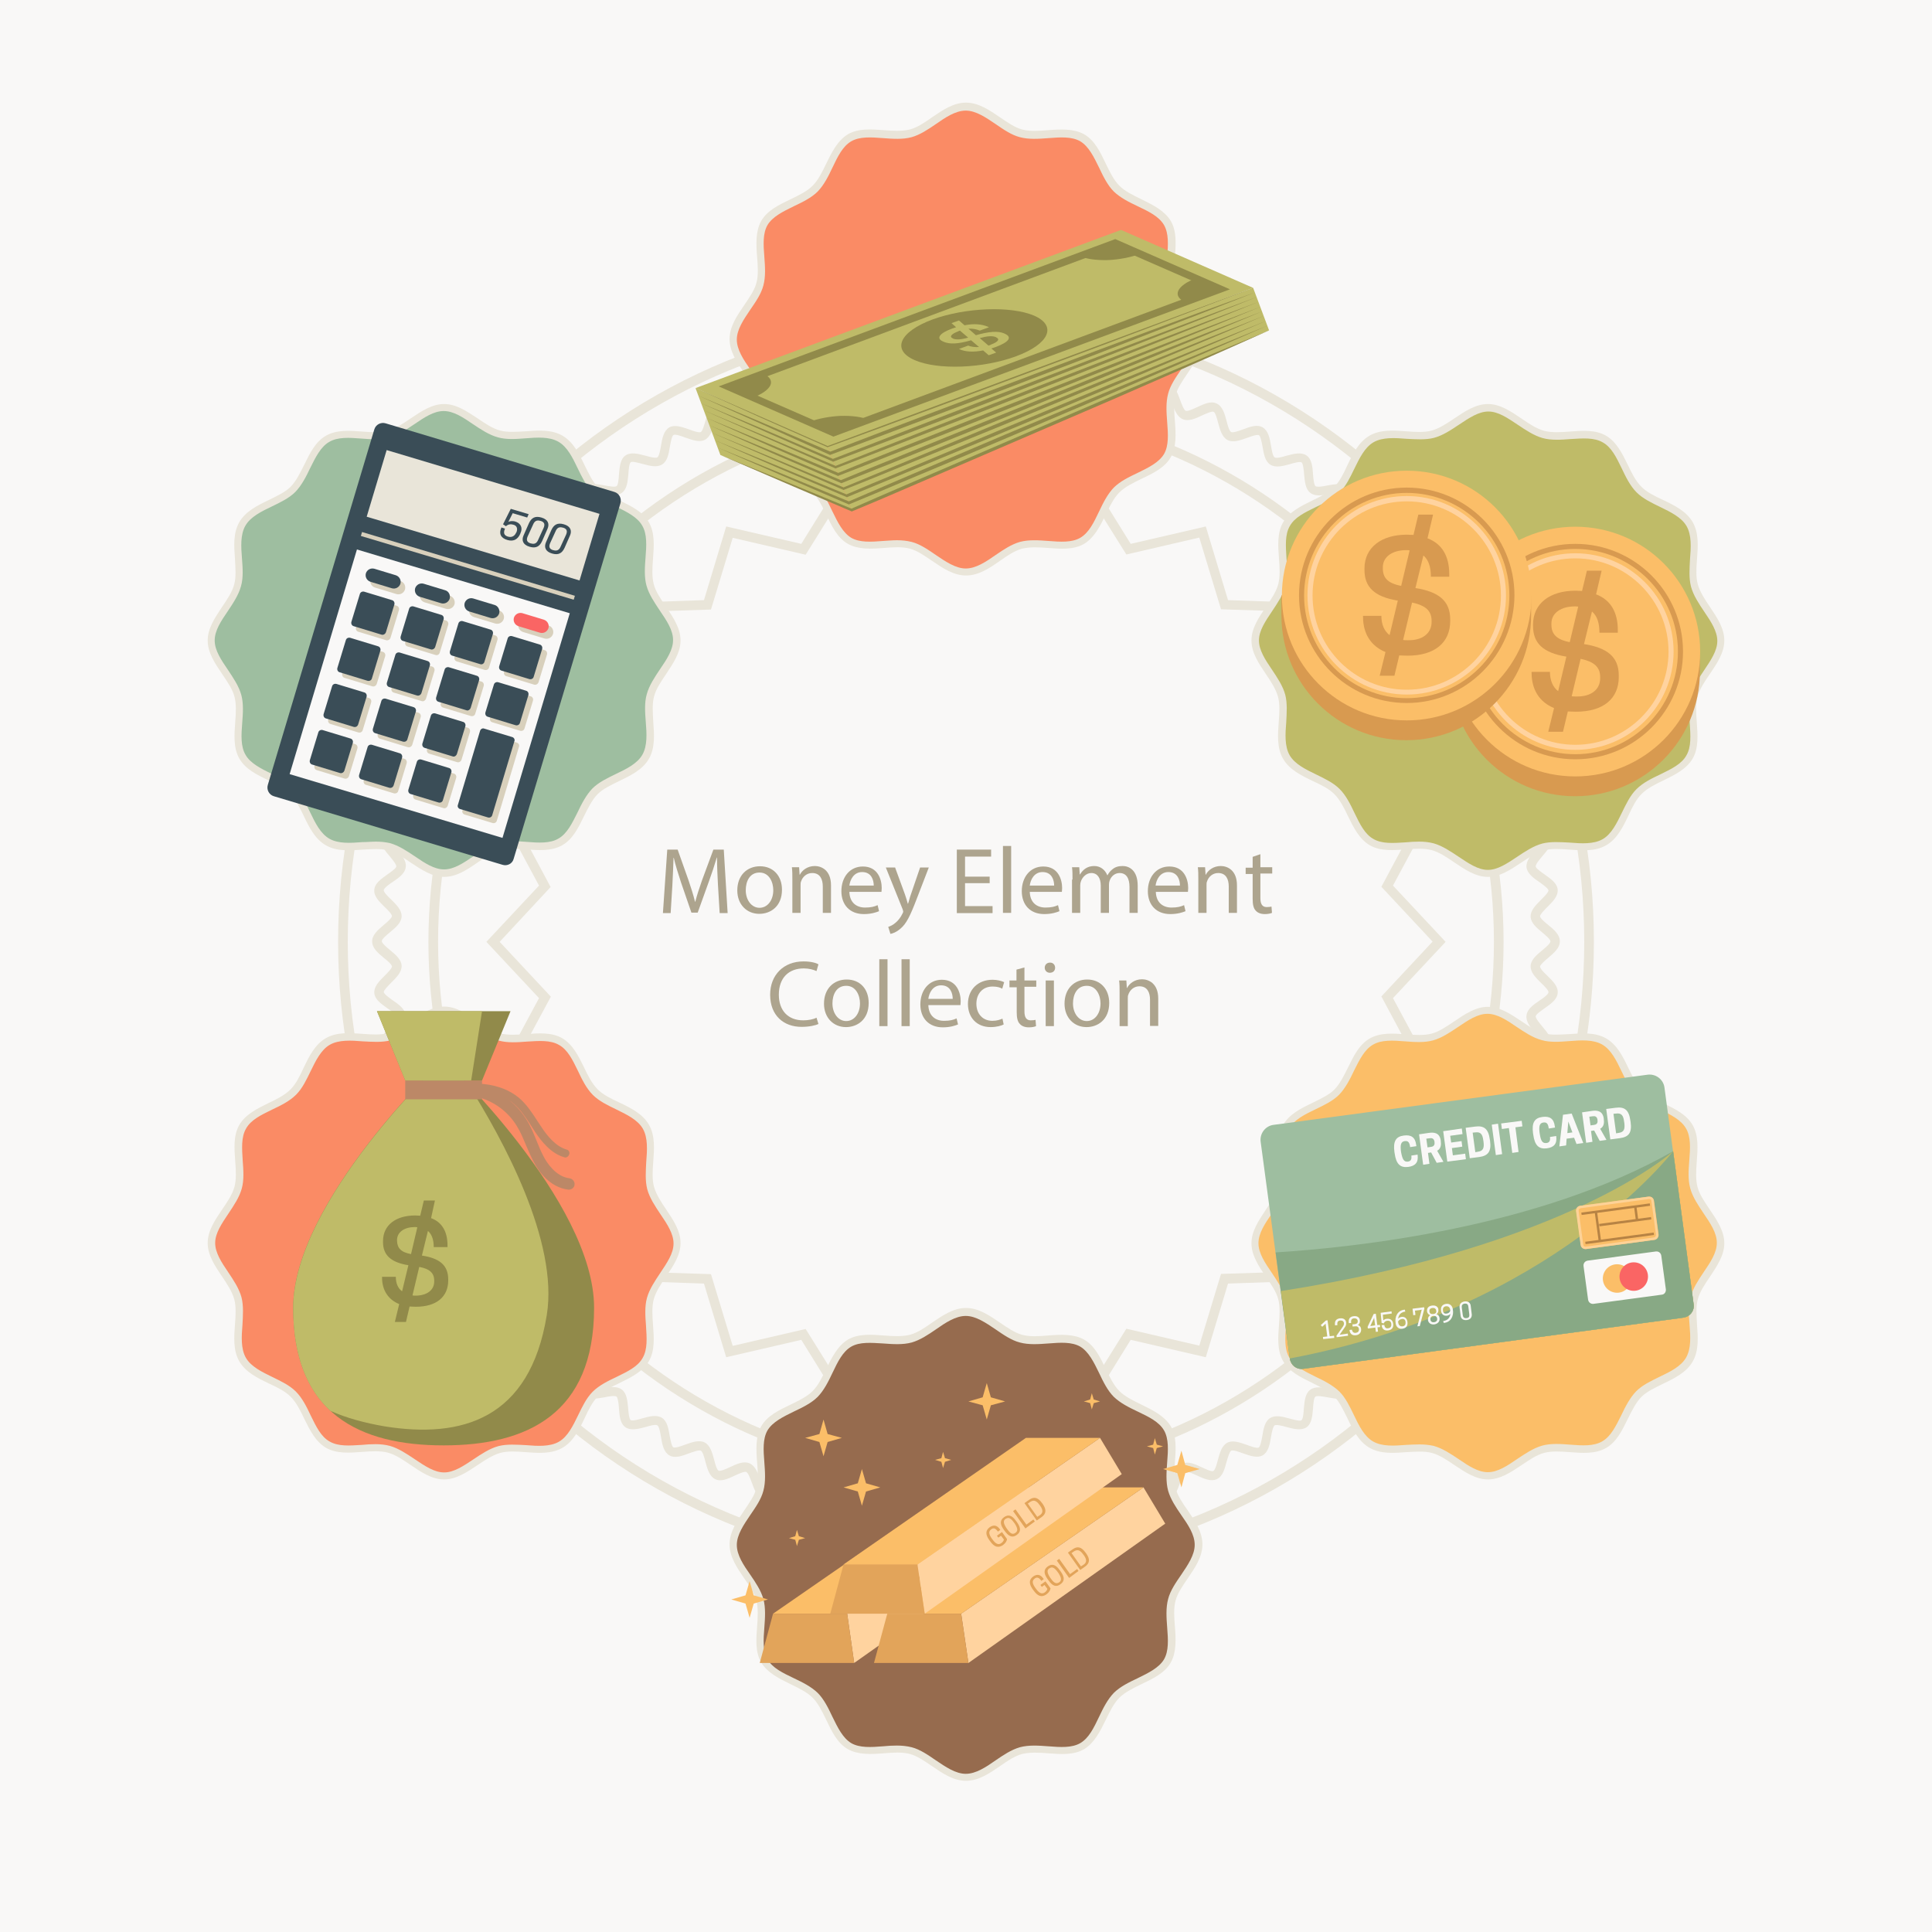 <?xml version="1.0" encoding="utf-8"?>
<!-- Generator: Adobe Illustrator 19.0.0, SVG Export Plug-In . SVG Version: 6.00 Build 0)  -->
<svg version="1.1" xmlns="http://www.w3.org/2000/svg" xmlns:xlink="http://www.w3.org/1999/xlink" x="0px" y="0px" width="800px"
	 height="800px" viewBox="0 0 800 800" style="enable-background:new 0 0 800 800;" xml:space="preserve">
<style type="text/css">
	.st0{fill:#F9F8F7;}
	.st1{fill:#E9E5D9;}
	.st2{fill:#ADA48E;}
	.st3{fill:#9EBEA0;}
	.st4{fill:#3A4D57;}
	.st5{fill:#D8D0BC;}
	.st6{fill:#FA6564;}
	.st7{fill:#BFBB68;}
	.st8{fill:#D89A50;}
	.st9{fill:#FBBE68;}
	.st10{fill:#FFD39F;}
	.st11{fill:#88A985;}
	.st12{fill:#FDD297;}
	.st13{fill:#B78344;}
	.st14{fill:#FA8B65;}
	.st15{fill:#918A4A;}
	.st16{fill:#BC8867;}
	.st17{fill:#966B4E;}
	.st18{fill:#E2A45A;}
</style>
<g id="BACKGROUND">
	<rect id="XMLID_1_" class="st0" width="800" height="800"/>
</g>
<g id="Designed_By_Freepik">
</g>
<g id="OBJECTS">
	<g id="XMLID_2_">
		<g id="XMLID_3_">
			<path id="XMLID_4_" class="st1" d="M400,650c-69.5,0-134.7-27-183.9-76.2C167,524.7,140,459.5,140,390s27-134.7,76.2-183.9
				C265.3,157,330.5,130,400,130s134.7,27,183.9,76.2C633,255.3,660,320.5,660,390s-27,134.7-76.2,183.9
				C534.7,623,469.5,650,400,650z M400,134c-68.4,0-132.7,26.6-181,75c-48.4,48.4-75,112.6-75,181s26.6,132.7,75,181
				c48.4,48.4,112.6,75,181,75s132.7-26.6,181-75c48.4-48.4,75-112.6,75-181s-26.6-132.7-75-181C532.7,160.6,468.4,134,400,134z"/>
		</g>
		<g id="XMLID_7_">
			<path id="XMLID_8_" class="st1" d="M400,612.6c-59.5,0-115.3-23.2-157.4-65.2c-42-42-65.2-97.9-65.2-157.4
				c0-59.5,23.2-115.3,65.2-157.4c42-42,97.9-65.2,157.4-65.2s115.3,23.2,157.4,65.2c42,42,65.2,97.9,65.2,157.4
				c0,59.5-23.2,115.3-65.2,157.4C515.3,589.4,459.5,612.6,400,612.6z M400,171.4c-58.4,0-113.3,22.7-154.6,64
				c-41.3,41.3-64,96.2-64,154.6s22.7,113.3,64,154.6c41.3,41.3,96.2,64,154.6,64s113.3-22.7,154.6-64c41.3-41.3,64-96.2,64-154.6
				s-22.7-113.3-64-154.6C513.3,194.2,458.4,171.4,400,171.4z"/>
		</g>
		<g id="XMLID_11_">
			<path id="XMLID_12_" class="st1" d="M400,588.6l-23.3-21.8l-28.1,15.1l-16.8-27.1l-31.1,7.2l-9.2-30.5l-31.9-1.1l-1.1-31.9
				l-30.5-9.2l7.2-31.1l-27.1-16.8l15.1-28.1L201.4,390l21.8-23.3l-15.1-28.1l27.1-16.8l-7.2-31.1l30.5-9.2l1.1-31.9l31.9-1.1
				l9.2-30.5l31.1,7.2l16.8-27.1l28.1,15.1l23.3-21.8l23.3,21.8l28.1-15.1l16.8,27.1l31.1-7.2l9.2,30.5l31.9,1.1l1.1,31.9l30.5,9.2
				l-7.2,31.1l27.1,16.8l-15.1,28.1l21.8,23.3l-21.8,23.3l15.1,28.1l-27.1,16.8l7.2,31.1l-30.5,9.2l-1.1,31.9l-31.9,1.1l-9.2,30.5
				l-31.1-7.2l-16.8,27.1l-28.1-15.1L400,588.6z M377.3,561.9l22.7,21.2l22.7-21.2l27.3,14.6l16.4-26.3l30.2,7l9-29.7l31-1l1-31
				l29.7-9l-7-30.2l26.3-16.4l-14.6-27.3l21.2-22.7l-21.2-22.7l14.6-27.3l-26.3-16.4l7-30.2l-29.7-9l-1-31l-31-1l-9-29.7l-30.2,7
				L450,203.4l-27.3,14.6L400,196.9l-22.7,21.2L350,203.4l-16.4,26.3l-30.2-7l-9,29.7l-31,1l-1,31l-29.7,9l7,30.2L213.4,340
				l14.6,27.3L206.9,390l21.2,22.7L213.4,440l26.3,16.4l-7,30.2l29.7,9l1,31l31,1l9,29.7l30.2-7l16.4,26.3L377.3,561.9z"/>
		</g>
		<g id="XMLID_15_">
			<path id="XMLID_16_" class="st1" d="M400,635.7c-2.7,0-4.8-2.5-6.8-4.8c-1-1.2-2.8-3.3-3.6-3.4c-0.9,0-2.7,1.8-3.9,3.1
				c-2.2,2.2-4.4,4.5-7.1,4.2c-2.7-0.2-4.5-2.9-6.3-5.4c-1-1.4-2.5-3.6-3.3-3.7c-0.8-0.1-2.9,1.6-4.2,2.7c-2.4,2-4.8,4.1-7.4,3.6
				c-2.7-0.5-4.3-3.2-5.8-5.9c-0.9-1.5-2.2-3.8-3-4c-0.8-0.2-3,1.3-4.4,2.3c-2.5,1.8-5.1,3.6-7.7,2.9c-2.6-0.7-4-3.6-5.3-6.4
				c-0.7-1.6-1.8-4-2.6-4.2c-0.8-0.2-3.1,1.1-4.6,1.9c-2.7,1.6-5.4,3.2-8,2.2c-2.5-0.9-3.6-3.9-4.7-6.9c-0.6-1.6-1.5-4.1-2.3-4.4
				c-0.8-0.3-3.2,0.8-4.7,1.5c-2.8,1.3-5.7,2.7-8.1,1.5c-2.4-1.1-3.3-4.2-4.1-7.2c-0.4-1.7-1.1-4.2-1.9-4.6
				c-0.8-0.4-3.2,0.5-4.9,1.1c-2.9,1.1-5.9,2.2-8.2,0.8c-2.3-1.4-2.9-4.5-3.4-7.6c-0.3-1.7-0.7-4.3-1.5-4.8
				c-0.7-0.5-3.3,0.2-4.9,0.7c-3,0.8-6.1,1.6-8.3,0.1c-2.2-1.5-2.5-4.7-2.7-7.8c-0.1-1.7-0.4-4.4-1-4.9c-0.7-0.5-3.3-0.1-5,0.3
				c-3,0.5-6.2,1.1-8.3-0.6c-2.1-1.7-2.1-4.9-2-8c0-1.7,0-4.4-0.6-4.9c-0.6-0.6-3.2-0.3-5-0.2c-3.1,0.3-6.3,0.6-8.2-1.3
				c-1.9-1.9-1.6-5.1-1.3-8.2c0.2-1.7,0.4-4.4-0.2-5c-0.6-0.6-3.2-0.6-4.9-0.6c-3.1,0-6.3,0-8-2c-1.7-2.1-1.2-5.2-0.6-8.3
				c0.3-1.7,0.8-4.3,0.3-5c-0.5-0.7-3.1-0.9-4.9-1c-3.1-0.3-6.3-0.5-7.8-2.7c-1.5-2.2-0.7-5.3,0.1-8.3c0.5-1.7,1.1-4.2,0.7-4.9
				c-0.5-0.7-3-1.2-4.8-1.5c-3.1-0.5-6.2-1.1-7.6-3.4c-1.3-2.3-0.2-5.3,0.8-8.2c0.6-1.6,1.5-4.1,1.1-4.9c-0.4-0.7-2.9-1.4-4.6-1.9
				c-3-0.8-6.1-1.6-7.2-4.1c-1.1-2.4,0.2-5.3,1.5-8.1c0.7-1.6,1.9-4,1.5-4.7c-0.3-0.8-2.8-1.7-4.4-2.3c-2.9-1.1-5.9-2.1-6.9-4.7
				c-0.9-2.5,0.7-5.3,2.2-8c0.9-1.5,2.2-3.8,1.9-4.6c-0.3-0.8-2.6-1.9-4.2-2.6c-2.8-1.3-5.7-2.6-6.4-5.3c-0.7-2.6,1.1-5.2,2.9-7.7
				c1-1.4,2.5-3.6,2.3-4.4c-0.2-0.8-2.5-2.1-4-3c-2.7-1.5-5.5-3.1-5.9-5.8c-0.5-2.6,1.6-5.1,3.6-7.4c1.1-1.3,2.8-3.3,2.7-4.2
				c-0.1-0.8-2.3-2.3-3.7-3.3c-2.5-1.8-5.2-3.6-5.4-6.3c-0.2-2.7,2-4.9,4.2-7.1c1.2-1.2,3.1-3.1,3.1-3.9c0-0.8-2.1-2.6-3.4-3.6
				c-2.4-2-4.8-4-4.8-6.8s2.5-4.8,4.8-6.8c1.2-1,3.3-2.8,3.4-3.6c0-0.9-1.8-2.7-3.1-3.9c-2.2-2.2-4.5-4.4-4.2-7.1
				c0.2-2.7,2.9-4.5,5.4-6.3c1.4-1,3.6-2.5,3.7-3.3c0.1-0.8-1.6-2.9-2.7-4.2c-2-2.4-4.1-4.8-3.6-7.4c0.5-2.7,3.2-4.3,5.9-5.8
				c1.5-0.9,3.8-2.2,4-3c0.2-0.8-1.3-3-2.3-4.4c-1.8-2.5-3.6-5.1-2.9-7.7c0.7-2.6,3.6-4,6.4-5.3c1.6-0.7,4-1.8,4.2-2.6
				c0.3-0.8-1.1-3.1-1.9-4.6c-1.6-2.7-3.2-5.4-2.2-8c0.9-2.5,3.9-3.6,6.9-4.7c1.6-0.6,4.1-1.5,4.4-2.3c0.3-0.8-0.8-3.2-1.5-4.7
				c-1.3-2.8-2.7-5.7-1.5-8.1c1.1-2.4,4.2-3.3,7.2-4.1c1.7-0.4,4.2-1.1,4.6-1.9c0.4-0.8-0.5-3.2-1.1-4.9c-1.1-2.9-2.2-5.9-0.8-8.2
				c1.4-2.3,4.5-2.9,7.6-3.4c1.7-0.3,4.3-0.7,4.8-1.5c0.5-0.7-0.2-3.3-0.7-4.9c-0.8-3-1.6-6.1-0.1-8.3c1.5-2.2,4.7-2.5,7.8-2.7
				c1.7-0.1,4.4-0.4,4.9-1c0.5-0.7,0.1-3.3-0.3-5c-0.5-3-1.1-6.2,0.6-8.3c1.7-2.1,4.9-2.1,8-2c1.7,0,4.4,0,4.9-0.6
				c0.6-0.6,0.3-3.2,0.2-5c-0.3-3.1-0.6-6.3,1.3-8.2c1.9-1.9,5.1-1.6,8.2-1.3c1.7,0.2,4.4,0.4,5-0.2c0.6-0.6,0.6-3.2,0.6-4.9
				c0-3.1,0-6.3,2-8c2.1-1.7,5.2-1.2,8.3-0.6c1.7,0.3,4.3,0.8,5,0.3c0.7-0.5,0.9-3.1,1-4.9c0.3-3.1,0.5-6.3,2.7-7.8
				c2.2-1.5,5.3-0.7,8.3,0.1c1.7,0.5,4.2,1.1,4.9,0.7c0.7-0.5,1.2-3,1.5-4.8c0.5-3.1,1.1-6.2,3.4-7.6c2.3-1.3,5.3-0.2,8.2,0.8
				c1.6,0.6,4.1,1.5,4.9,1.1c0.7-0.4,1.4-2.9,1.9-4.6c0.8-3,1.6-6.1,4.1-7.2c2.4-1.1,5.3,0.2,8.1,1.5c1.6,0.7,4,1.9,4.7,1.5
				c0.8-0.3,1.7-2.8,2.3-4.4c1.1-2.9,2.1-5.9,4.7-6.9c2.5-0.9,5.3,0.7,8,2.2c1.5,0.9,3.8,2.2,4.6,1.9c0.8-0.3,1.9-2.6,2.6-4.2
				c1.3-2.8,2.6-5.7,5.3-6.4c2.6-0.7,5.2,1.1,7.7,2.9c1.4,1,3.6,2.5,4.4,2.3c0.8-0.2,2.1-2.5,3-4c1.5-2.7,3.1-5.5,5.8-5.9
				c2.6-0.5,5.1,1.6,7.4,3.6c1.3,1.1,3.4,2.8,4.2,2.7c0.8-0.1,2.3-2.3,3.3-3.7c1.8-2.5,3.6-5.2,6.3-5.4c2.7-0.2,4.9,2,7.1,4.2
				c1.2,1.2,3.1,3.1,3.9,3.1c0.8,0,2.6-2.1,3.6-3.4c2-2.4,4-4.8,6.8-4.8s4.8,2.5,6.8,4.8c1,1.2,2.8,3.3,3.6,3.4
				c0.9,0,2.7-1.8,3.9-3.1c2.2-2.2,4.4-4.4,7.1-4.2c2.7,0.2,4.5,2.9,6.3,5.4c1,1.4,2.5,3.6,3.3,3.7c0.8,0.1,2.9-1.6,4.2-2.7
				c2.4-2,4.8-4.1,7.4-3.6c2.7,0.5,4.3,3.2,5.8,5.9c0.9,1.5,2.2,3.8,3,4c0.8,0.2,3-1.3,4.4-2.3c2.5-1.8,5.1-3.6,7.7-2.9
				c2.6,0.7,4,3.6,5.3,6.4c0.7,1.6,1.8,4,2.6,4.2c0.8,0.3,3.1-1.1,4.6-1.9c2.7-1.6,5.4-3.2,8-2.2c2.5,0.9,3.6,3.9,4.7,6.9
				c0.6,1.6,1.5,4.1,2.3,4.4c0.8,0.3,3.2-0.8,4.7-1.5c2.8-1.3,5.7-2.7,8.1-1.5c2.4,1.1,3.3,4.2,4.1,7.2c0.4,1.7,1.1,4.2,1.9,4.6
				c0.8,0.4,3.2-0.5,4.9-1.1c2.9-1.1,5.9-2.2,8.2-0.8c2.3,1.4,2.9,4.5,3.4,7.6c0.3,1.7,0.7,4.3,1.5,4.8c0.7,0.5,3.3-0.2,4.9-0.7
				c3-0.8,6.1-1.6,8.3-0.1c2.2,1.5,2.5,4.7,2.7,7.8c0.1,1.7,0.4,4.4,1,4.9c0.7,0.5,3.3,0.1,5-0.3c3-0.5,6.2-1.1,8.3,0.6
				c2.1,1.7,2.1,4.9,2,8c0,1.7,0,4.4,0.6,4.9c0.6,0.6,3.2,0.3,5,0.2c3.1-0.3,6.3-0.6,8.2,1.3c1.9,1.9,1.6,5.1,1.3,8.2
				c-0.2,1.7-0.4,4.4,0.2,5c0.6,0.6,3.2,0.6,4.9,0.6c3.1,0,6.3,0,8,2c1.7,2.1,1.2,5.2,0.6,8.3c-0.3,1.7-0.8,4.3-0.3,5
				c0.5,0.7,3.1,0.9,4.9,1c3.1,0.3,6.3,0.5,7.8,2.7c1.5,2.2,0.7,5.3-0.1,8.3c-0.5,1.7-1.1,4.2-0.7,4.9c0.5,0.7,3,1.2,4.8,1.5
				c3.1,0.5,6.2,1.1,7.6,3.4c1.3,2.3,0.2,5.3-0.8,8.2c-0.6,1.6-1.5,4.1-1.1,4.9c0.4,0.7,2.9,1.4,4.6,1.9c3,0.8,6.1,1.6,7.2,4.1
				c1.1,2.4-0.2,5.3-1.5,8.1c-0.7,1.6-1.9,4-1.5,4.7c0.3,0.8,2.8,1.7,4.4,2.3c2.9,1.1,5.9,2.1,6.9,4.7c0.9,2.5-0.7,5.3-2.2,8
				c-0.9,1.5-2.2,3.8-1.9,4.6c0.3,0.8,2.6,1.9,4.2,2.6c2.8,1.3,5.7,2.6,6.4,5.3c0.7,2.6-1.1,5.2-2.9,7.7c-1,1.4-2.5,3.6-2.3,4.4
				c0.2,0.8,2.5,2.1,4,3c2.7,1.5,5.5,3.1,5.9,5.8c0.5,2.6-1.6,5.1-3.6,7.4c-1.1,1.3-2.8,3.3-2.7,4.2c0.1,0.8,2.3,2.3,3.7,3.3
				c2.5,1.8,5.2,3.6,5.4,6.3c0.2,2.7-2,4.9-4.2,7.1c-1.2,1.2-3.1,3.1-3.1,3.9c0,0.8,2.1,2.6,3.4,3.6c2.4,2,4.8,4,4.8,6.8
				s-2.5,4.8-4.8,6.8c-1.2,1-3.3,2.8-3.4,3.6c0,0.9,1.8,2.7,3.1,3.9c2.2,2.2,4.5,4.4,4.2,7.1c-0.2,2.7-2.9,4.5-5.4,6.3
				c-1.4,1-3.6,2.5-3.7,3.3c-0.1,0.8,1.6,2.9,2.7,4.2c2,2.4,4.1,4.8,3.6,7.4c-0.5,2.7-3.2,4.3-5.9,5.8c-1.5,0.9-3.8,2.2-4,3
				c-0.2,0.8,1.3,3,2.3,4.4c1.8,2.5,3.6,5.1,2.9,7.7c-0.7,2.6-3.6,4-6.4,5.3c-1.6,0.7-4,1.8-4.2,2.6c-0.3,0.8,1.1,3.1,1.9,4.6
				c1.6,2.7,3.2,5.4,2.2,8c-0.9,2.5-3.9,3.6-6.9,4.7c-1.6,0.6-4.1,1.5-4.4,2.3c-0.3,0.8,0.8,3.2,1.5,4.7c1.3,2.8,2.7,5.7,1.5,8.1
				c-1.1,2.4-4.2,3.3-7.2,4.1c-1.7,0.4-4.2,1.1-4.6,1.9c-0.4,0.8,0.5,3.2,1.1,4.9c1.1,2.9,2.2,5.9,0.8,8.2c-1.4,2.3-4.5,2.9-7.6,3.4
				c-1.7,0.3-4.3,0.7-4.8,1.5c-0.5,0.7,0.2,3.3,0.7,4.9c0.8,3,1.6,6.1,0.1,8.3c-1.5,2.2-4.7,2.5-7.8,2.7c-1.7,0.1-4.4,0.4-4.9,1
				c-0.5,0.7-0.1,3.3,0.3,5c0.5,3,1.1,6.2-0.6,8.3c-1.7,2.1-4.9,2.1-8,2c-1.7,0-4.4,0-4.9,0.6c-0.6,0.6-0.3,3.2-0.2,5
				c0.3,3.1,0.6,6.3-1.3,8.2c-1.9,1.9-5.1,1.6-8.2,1.3c-1.7-0.2-4.4-0.4-5,0.2c-0.6,0.6-0.6,3.2-0.6,4.9c0,3.1,0,6.3-2,8
				c-2.1,1.7-5.2,1.2-8.3,0.6c-1.7-0.3-4.3-0.8-5-0.3c-0.7,0.5-0.9,3.1-1,4.9c-0.3,3.1-0.5,6.3-2.7,7.8c-2.2,1.5-5.3,0.7-8.3-0.1
				c-1.7-0.5-4.2-1.1-4.9-0.7c-0.7,0.5-1.2,3-1.5,4.8c-0.5,3.1-1.1,6.2-3.4,7.6c-2.3,1.3-5.3,0.2-8.2-0.8c-1.6-0.6-4.1-1.5-4.9-1.1
				c-0.7,0.4-1.4,2.9-1.9,4.6c-0.8,3-1.6,6.1-4.1,7.2c-2.4,1.1-5.3-0.2-8.1-1.5c-1.6-0.7-4-1.9-4.7-1.5c-0.8,0.3-1.7,2.8-2.3,4.4
				c-1.1,2.9-2.1,5.9-4.7,6.9c-2.5,0.9-5.3-0.7-8-2.2c-1.5-0.9-3.8-2.2-4.6-1.9c-0.8,0.3-1.9,2.6-2.6,4.2c-1.3,2.8-2.6,5.7-5.3,6.4
				c-2.6,0.7-5.2-1.1-7.7-2.9c-1.4-1-3.6-2.5-4.4-2.3c-0.8,0.2-2.1,2.5-3,4c-1.5,2.7-3.1,5.5-5.8,5.9c-2.7,0.5-5.1-1.6-7.4-3.6
				c-1.3-1.1-3.4-2.9-4.2-2.7c-0.8,0.1-2.3,2.3-3.3,3.7c-1.8,2.5-3.6,5.2-6.3,5.4c-2.7,0.3-4.9-2-7.1-4.2c-1.2-1.2-3.1-3.1-3.9-3.1
				c0,0,0,0,0,0c-0.8,0-2.6,2.1-3.6,3.4C404.8,633.2,402.7,635.7,400,635.7z M389.6,623.5c0.1,0,0.1,0,0.2,0
				c2.6,0.1,4.6,2.5,6.5,4.8c1.1,1.3,2.8,3.4,3.7,3.4c0.8,0,2.6-2.1,3.7-3.4c1.9-2.3,3.9-4.7,6.5-4.8c2.6-0.1,4.8,2.1,7,4.3
				c1.2,1.2,3.1,3.1,3.9,3.1c0.8-0.1,2.4-2.3,3.4-3.7c1.7-2.5,3.5-5,6.1-5.4c2.6-0.3,5,1.7,7.3,3.6c1.3,1.1,3.4,2.8,4.2,2.7
				c0.8-0.1,2.2-2.5,3-4c1.5-2.6,3.1-5.3,5.6-5.9c2.6-0.6,5.1,1.2,7.6,3c1.3,1,3.6,2.6,4.4,2.3c0.8-0.2,2-2.7,2.7-4.2
				c1.3-2.7,2.6-5.6,5.1-6.3c2.5-0.8,5.2,0.8,7.8,2.3c1.4,0.8,3.8,2.2,4.6,1.9c0.8-0.3,1.7-2.9,2.3-4.4c1-2.8,2.1-5.8,4.5-6.8
				c2.4-1,5.2,0.3,8,1.6c1.5,0.7,4,1.9,4.7,1.5c0.8-0.4,1.5-3,1.9-4.6c0.8-2.9,1.6-5.9,3.9-7.1c2.3-1.2,5.2-0.1,8.1,0.9
				c1.6,0.6,4.1,1.5,4.9,1.1c0.7-0.4,1.2-3.1,1.5-4.8c0.5-3,1-6,3.2-7.4c2.2-1.4,5.2-0.6,8.1,0.2c1.6,0.4,4.3,1.2,4.9,0.7
				c0.7-0.5,0.9-3.2,1-4.9c0.3-3,0.5-6.1,2.6-7.7c2.1-1.6,5.1-1,8.1-0.5c1.6,0.3,4.3,0.8,5,0.2c0.6-0.5,0.6-3.3,0.6-5
				c0-3,0-6.1,1.9-7.9c1.9-1.8,5-1.5,8-1.2c1.6,0.1,4.4,0.4,5-0.2c0.6-0.6,0.3-3.3,0.2-5c-0.3-3-0.6-6.1,1.2-8
				c1.8-1.9,4.9-1.9,7.9-1.9c1.6,0,4.4,0,5-0.6c0.5-0.6,0-3.4-0.2-5c-0.5-3-1.1-6,0.5-8.1c1.6-2.1,4.7-2.3,7.7-2.6
				c1.6-0.1,4.4-0.4,4.9-1c0.5-0.7-0.2-3.3-0.7-4.9c-0.8-2.9-1.6-5.9-0.2-8.1c1.4-2.2,4.5-2.7,7.4-3.2c1.6-0.3,4.4-0.8,4.8-1.5
				c0.4-0.7-0.5-3.3-1.1-4.9c-1-2.8-2.1-5.8-0.9-8.1c1.2-2.3,4.2-3.1,7.1-3.9c1.6-0.4,4.3-1.1,4.6-1.9c0.3-0.7-0.8-3.2-1.5-4.7
				c-1.3-2.7-2.6-5.6-1.6-8c1-2.4,3.9-3.5,6.8-4.5c1.6-0.6,4.2-1.5,4.5-2.3c0.3-0.8-1.1-3.2-1.9-4.6c-1.5-2.6-3.1-5.3-2.3-7.8
				c0.8-2.5,3.6-3.8,6.3-5.1c1.5-0.7,4-1.9,4.2-2.7c0.2-0.8-1.4-3-2.3-4.4c-1.7-2.5-3.5-5-3-7.6c0.6-2.5,3.3-4.1,5.9-5.6
				c1.4-0.8,3.8-2.2,4-3c0.1-0.8-1.6-2.9-2.7-4.2c-2-2.3-4-4.7-3.6-7.3c0.3-2.6,2.9-4.4,5.4-6.1c1.4-0.9,3.6-2.5,3.7-3.4
				c0.1-0.8-1.9-2.8-3.1-3.9c-2.1-2.1-4.4-4.3-4.3-7c0.1-2.6,2.5-4.6,4.8-6.5c1.3-1.1,3.4-2.8,3.4-3.7s-2.1-2.6-3.4-3.7
				c-2.3-1.9-4.7-3.9-4.8-6.5c-0.1-2.6,2.1-4.8,4.3-7c1.2-1.2,3.1-3.1,3.1-3.9c-0.1-0.8-2.3-2.4-3.7-3.4c-2.5-1.7-5-3.5-5.4-6.1
				c-0.3-2.6,1.7-5,3.6-7.3c1.1-1.3,2.8-3.4,2.7-4.2c-0.1-0.8-2.5-2.2-4-3c-2.6-1.5-5.3-3.1-5.9-5.6c-0.6-2.6,1.2-5.1,3-7.6
				c1-1.3,2.5-3.6,2.3-4.4c-0.2-0.8-2.7-2-4.2-2.7c-2.7-1.3-5.6-2.6-6.3-5.1c-0.8-2.5,0.8-5.2,2.3-7.8c0.8-1.4,2.2-3.8,1.9-4.6
				c-0.3-0.8-2.9-1.7-4.4-2.3c-2.8-1-5.8-2.1-6.8-4.5c-1-2.4,0.3-5.2,1.6-8c0.7-1.5,1.9-4,1.5-4.7c-0.4-0.8-3-1.5-4.6-1.9
				c-2.9-0.8-5.9-1.6-7.1-3.9c-1.2-2.3-0.1-5.2,0.9-8.1c0.6-1.6,1.5-4.1,1.1-4.9c-0.4-0.7-3.1-1.2-4.8-1.5c-3-0.5-6-1-7.4-3.2
				c-1.4-2.2-0.6-5.2,0.2-8.1c0.4-1.6,1.2-4.3,0.7-4.9c-0.5-0.7-3.2-0.9-4.9-1c-3-0.3-6.1-0.5-7.7-2.6c-1.6-2.1-1-5.1-0.5-8.1
				c0.3-1.6,0.8-4.3,0.2-5c-0.5-0.6-3.3-0.6-5-0.6c-3,0-6.1,0-7.9-1.9c-1.8-1.9-1.5-5-1.2-8c0.1-1.6,0.4-4.4-0.2-5
				c-0.6-0.6-3.3-0.3-5-0.2c-3,0.3-6.1,0.6-8-1.2c-1.9-1.8-1.9-4.9-1.9-7.9c0-1.7,0-4.4-0.6-5c-0.6-0.5-3.4,0-5,0.2
				c-3,0.5-6,1.1-8.1-0.5c-2.1-1.6-2.3-4.7-2.6-7.7c-0.1-1.6-0.4-4.4-1-4.9c-0.7-0.5-3.3,0.2-4.9,0.7c-2.9,0.8-5.9,1.6-8.1,0.2
				c-2.2-1.4-2.7-4.5-3.2-7.4c-0.3-1.6-0.8-4.4-1.5-4.8c-0.7-0.4-3.3,0.5-4.9,1.1c-2.8,1-5.8,2.1-8.1,0.9c-2.3-1.2-3.1-4.2-3.9-7.1
				c-0.4-1.6-1.1-4.3-1.9-4.6c-0.7-0.3-3.2,0.8-4.7,1.5c-2.7,1.3-5.6,2.6-8,1.6c-2.4-1-3.5-3.9-4.5-6.8c-0.6-1.6-1.5-4.2-2.3-4.5
				c-0.8-0.3-3.2,1.1-4.6,1.9c-2.6,1.5-5.3,3.1-7.8,2.3c-2.5-0.8-3.8-3.6-5.1-6.3c-0.7-1.5-1.9-4-2.7-4.2c-0.8-0.2-3,1.4-4.4,2.3
				c-2.5,1.7-5,3.5-7.6,3c-2.5-0.6-4.1-3.3-5.6-5.9c-0.8-1.4-2.2-3.8-3-4c-0.8-0.1-2.9,1.6-4.2,2.7c-2.3,2-4.7,4-7.3,3.6
				c-2.6-0.3-4.4-2.9-6.1-5.4c-0.9-1.4-2.5-3.6-3.4-3.7c-0.8-0.1-2.8,1.9-3.9,3.1c-2.1,2.1-4.3,4.4-7,4.3c-2.6-0.1-4.6-2.5-6.5-4.8
				c-1.1-1.3-2.8-3.4-3.7-3.4c-0.8,0-2.6,2.1-3.7,3.4c-1.9,2.3-3.9,4.7-6.5,4.8c-2.6,0.1-4.8-2.1-7-4.3c-1.2-1.2-3.1-3.1-3.9-3.1
				c-0.8,0.1-2.4,2.3-3.4,3.7c-1.7,2.5-3.5,5-6.1,5.4c-2.6,0.3-5-1.7-7.3-3.6c-1.3-1.1-3.4-2.9-4.2-2.7c-0.8,0.1-2.2,2.5-3,4
				c-1.5,2.6-3.1,5.3-5.6,5.9c-2.6,0.6-5.1-1.2-7.6-3c-1.3-1-3.6-2.5-4.4-2.3c-0.8,0.2-2,2.7-2.7,4.2c-1.3,2.7-2.6,5.6-5.1,6.3
				c-2.5,0.8-5.2-0.8-7.8-2.3c-1.4-0.8-3.8-2.2-4.6-1.9c-0.8,0.3-1.7,2.9-2.3,4.4c-1,2.8-2.1,5.8-4.5,6.8c-2.4,1-5.2-0.3-8-1.6
				c-1.5-0.7-4-1.9-4.7-1.5c-0.8,0.4-1.5,3-1.9,4.6c-0.8,2.9-1.6,5.9-3.9,7.1c-2.3,1.2-5.2,0.1-8.1-0.9c-1.6-0.6-4.1-1.5-4.9-1.1
				c-0.7,0.4-1.2,3.1-1.5,4.8c-0.5,3-1,6-3.2,7.4c-2.2,1.4-5.2,0.6-8.1-0.2c-1.6-0.4-4.3-1.2-4.9-0.7c-0.7,0.5-0.9,3.2-1,4.9
				c-0.3,3-0.5,6.1-2.6,7.7c-2.1,1.6-5.1,1-8.1,0.5c-1.6-0.3-4.3-0.8-5-0.2c-0.6,0.5-0.6,3.3-0.6,5c0,3,0,6.1-1.9,7.9
				c-1.9,1.8-5,1.5-8,1.2c-1.6-0.1-4.4-0.4-5,0.2c-0.6,0.6-0.3,3.3-0.2,5c0.3,3,0.6,6.1-1.2,8c-1.8,1.9-4.9,1.9-7.9,1.9
				c-1.7,0-4.4,0-5,0.6c-0.5,0.6,0,3.4,0.2,5c0.5,3,1.1,6-0.5,8.1c-1.6,2.1-4.7,2.3-7.7,2.6c-1.6,0.1-4.4,0.4-4.9,1
				c-0.5,0.7,0.2,3.3,0.7,4.9c0.8,2.9,1.6,5.9,0.2,8.1c-1.4,2.2-4.5,2.7-7.4,3.2c-1.6,0.3-4.4,0.8-4.8,1.5c-0.4,0.7,0.5,3.3,1.1,4.9
				c1,2.8,2.1,5.8,0.9,8.1c-1.2,2.3-4.2,3.1-7.1,3.9c-1.6,0.4-4.3,1.1-4.6,1.9c-0.3,0.7,0.8,3.2,1.5,4.7c1.3,2.7,2.6,5.6,1.6,8
				c-1,2.4-3.9,3.5-6.8,4.5c-1.6,0.6-4.2,1.5-4.5,2.3c-0.3,0.8,1.1,3.2,1.9,4.6c1.5,2.6,3.1,5.3,2.3,7.8c-0.8,2.5-3.6,3.8-6.3,5.1
				c-1.5,0.7-4,1.9-4.2,2.7c-0.2,0.8,1.4,3,2.3,4.4c1.7,2.5,3.5,5,3,7.6c-0.6,2.5-3.3,4.1-5.9,5.6c-1.4,0.8-3.8,2.2-4,3
				c-0.1,0.8,1.6,2.9,2.7,4.2c2,2.3,4,4.7,3.6,7.3c-0.3,2.6-2.9,4.4-5.4,6.1c-1.4,0.9-3.6,2.5-3.7,3.4c-0.1,0.8,1.9,2.8,3.1,3.9
				c2.1,2.1,4.4,4.3,4.3,7c-0.1,2.6-2.5,4.6-4.8,6.5c-1.3,1.1-3.4,2.8-3.4,3.7s2.1,2.6,3.4,3.7c2.3,1.9,4.7,3.9,4.8,6.5
				c0.1,2.6-2.1,4.8-4.3,7c-1.2,1.2-3.1,3.1-3.1,3.9c0.1,0.8,2.3,2.4,3.7,3.4c2.5,1.7,5,3.5,5.4,6.1c0.3,2.6-1.7,5-3.6,7.3
				c-1.1,1.3-2.8,3.4-2.7,4.2c0.1,0.8,2.6,2.2,4,3c2.6,1.5,5.3,3.1,5.9,5.6c0.6,2.6-1.2,5.1-3,7.6c-1,1.3-2.5,3.6-2.3,4.4
				c0.2,0.8,2.7,2,4.2,2.7c2.7,1.3,5.6,2.6,6.3,5.1c0.8,2.5-0.8,5.2-2.3,7.8c-0.8,1.4-2.2,3.8-1.9,4.6c0.3,0.8,2.9,1.7,4.4,2.3
				c2.8,1,5.8,2.1,6.8,4.5c1,2.4-0.3,5.2-1.6,8c-0.7,1.5-1.9,4-1.5,4.7c0.4,0.8,3,1.5,4.6,1.9c2.9,0.8,5.9,1.6,7.1,3.9
				c1.2,2.3,0.1,5.2-0.9,8.1c-0.6,1.6-1.5,4.1-1.1,4.9c0.4,0.7,3.1,1.2,4.8,1.5c3,0.5,6,1,7.4,3.2c1.4,2.2,0.6,5.2-0.2,8.1
				c-0.4,1.6-1.2,4.3-0.7,4.9c0.5,0.7,3.2,0.9,4.9,1c3,0.3,6.1,0.5,7.7,2.6c1.6,2.1,1,5.1,0.5,8.1c-0.3,1.6-0.8,4.3-0.2,5
				c0.5,0.6,3.3,0.6,5,0.6c3,0,6.1,0,7.9,1.9c1.8,1.9,1.5,5,1.2,8c-0.1,1.6-0.4,4.4,0.2,5c0.6,0.6,3.3,0.3,5,0.2
				c3-0.3,6.1-0.6,8,1.2c1.9,1.8,1.9,4.9,1.9,7.9c0,1.7,0,4.4,0.6,5c0.6,0.5,3.4,0,5-0.2c3-0.5,6-1.1,8.1,0.5
				c2.1,1.6,2.3,4.7,2.6,7.7c0.1,1.6,0.4,4.4,1,4.9c0.7,0.5,3.3-0.2,4.9-0.7c2.9-0.8,5.9-1.6,8.1-0.2c2.2,1.4,2.7,4.5,3.2,7.4
				c0.3,1.6,0.8,4.4,1.5,4.8c0.7,0.4,3.3-0.5,4.9-1.1c2.8-1,5.8-2.1,8.1-0.9c2.3,1.2,3.1,4.2,3.9,7.1c0.4,1.6,1.1,4.3,1.9,4.6
				c0.7,0.3,3.2-0.8,4.7-1.5c2.7-1.3,5.6-2.6,8-1.6c2.4,1,3.5,3.9,4.5,6.8c0.6,1.6,1.5,4.2,2.3,4.5c0.8,0.3,3.2-1.1,4.6-1.9
				c2.6-1.5,5.3-3.1,7.8-2.3c2.5,0.8,3.8,3.6,5.1,6.3c0.7,1.5,1.9,4,2.7,4.2c0.8,0.2,3-1.4,4.4-2.3c2.5-1.7,5-3.5,7.6-3
				c2.5,0.6,4.1,3.3,5.6,5.9c0.8,1.4,2.2,3.8,3,4c0.8,0.1,2.9-1.6,4.2-2.7c2.3-2,4.7-4,7.3-3.6c2.6,0.3,4.4,2.9,6.1,5.4
				c0.9,1.4,2.5,3.6,3.4,3.7c0.8,0.1,2.8-1.9,3.9-3.1C384.9,625.6,387.1,623.5,389.6,623.5z"/>
		</g>
		<g id="XMLID_19_">
			<path id="XMLID_240_" class="st2" d="M297.3,366.5c-0.2-3.7-0.4-8.1-0.4-11.4h-0.1c-0.9,3.1-2,6.4-3.3,10l-4.6,12.8h-2.6
				l-4.3-12.5c-1.2-3.7-2.3-7.1-3-10.2h-0.1c-0.1,3.3-0.3,7.7-0.5,11.6l-0.7,11.3h-3.2l1.8-26.3h4.3l4.5,12.7c1.1,3.2,2,6.1,2.7,8.9
				h0.1c0.7-2.7,1.6-5.5,2.8-8.9l4.7-12.7h4.3l1.6,26.3H298L297.3,366.5z"/>
			<path id="XMLID_242_" class="st2" d="M323.8,368.4c0,7-4.8,10-9.4,10c-5.1,0-9.1-3.8-9.1-9.7c0-6.3,4.1-10,9.4-10
				C320.1,358.7,323.8,362.6,323.8,368.4z M308.8,368.6c0,4.1,2.4,7.3,5.7,7.3c3.3,0,5.7-3.1,5.7-7.3c0-3.2-1.6-7.3-5.7-7.3
				S308.8,365,308.8,368.6z"/>
			<path id="XMLID_245_" class="st2" d="M328.1,364.2c0-2,0-3.6-0.2-5.1h3l0.2,3.1h0.1c0.9-1.8,3.1-3.6,6.2-3.6c2.6,0,6.7,1.6,6.7,8
				V378h-3.4v-10.9c0-3-1.1-5.6-4.4-5.6c-2.3,0-4,1.6-4.6,3.5c-0.2,0.4-0.2,1-0.2,1.6V378h-3.4V364.2z"/>
			<path id="XMLID_247_" class="st2" d="M351.7,369.2c0.1,4.6,3,6.6,6.5,6.6c2.5,0,3.9-0.4,5.2-1l0.6,2.5c-1.2,0.5-3.3,1.2-6.3,1.2
				c-5.8,0-9.3-3.8-9.3-9.5s3.4-10.2,8.9-10.2c6.2,0,7.8,5.4,7.8,8.9c0,0.7-0.1,1.2-0.1,1.6H351.7z M361.8,366.7
				c0-2.2-0.9-5.6-4.8-5.6c-3.5,0-5,3.2-5.3,5.6H361.8z"/>
			<path id="XMLID_250_" class="st2" d="M370.6,359.1l4.1,11.2c0.4,1.2,0.9,2.7,1.2,3.9h0.1c0.4-1.1,0.7-2.6,1.2-3.9l3.8-11.1h3.6
				l-5.2,13.5c-2.5,6.5-4.1,9.8-6.5,11.8c-1.7,1.5-3.4,2.1-4.2,2.2l-0.9-2.9c0.9-0.3,2-0.8,3-1.7c0.9-0.7,2.1-2.1,2.9-3.8
				c0.2-0.4,0.3-0.6,0.3-0.8s-0.1-0.5-0.2-0.9l-7-17.4H370.6z"/>
			<path id="XMLID_252_" class="st2" d="M409.8,365.7h-10.2v9.5H411v2.9h-14.8v-26.3h14.2v2.9h-10.8v8.3h10.2V365.7z"/>
			<path id="XMLID_259_" class="st2" d="M415.3,350.3h3.4V378h-3.4V350.3z"/>
			<path id="XMLID_261_" class="st2" d="M426.4,369.2c0.1,4.6,3,6.6,6.5,6.6c2.5,0,3.9-0.4,5.2-1l0.6,2.5c-1.2,0.5-3.3,1.2-6.3,1.2
				c-5.8,0-9.3-3.8-9.3-9.5s3.4-10.2,8.9-10.2c6.2,0,7.8,5.4,7.8,8.9c0,0.7-0.1,1.2-0.1,1.6H426.4z M436.5,366.7
				c0-2.2-0.9-5.6-4.8-5.6c-3.5,0-5,3.2-5.3,5.6H436.5z"/>
			<path id="XMLID_264_" class="st2" d="M444.1,364.2c0-2,0-3.6-0.2-5.1h3l0.2,3h0.1c1.1-1.8,2.8-3.5,5.9-3.5c2.6,0,4.5,1.6,5.4,3.8
				h0.1c0.6-1.1,1.3-1.9,2.1-2.5c1.1-0.9,2.4-1.3,4.2-1.3c2.5,0,6.2,1.6,6.2,8.2V378h-3.4v-10.7c0-3.6-1.3-5.8-4.1-5.8
				c-2,0-3.5,1.4-4.1,3.1c-0.2,0.5-0.3,1.1-0.3,1.7V378h-3.4v-11.3c0-3-1.3-5.2-3.9-5.2c-2.1,0-3.7,1.7-4.3,3.4
				c-0.2,0.5-0.3,1.1-0.3,1.7V378h-3.4V364.2z"/>
			<path id="XMLID_268_" class="st2" d="M478.6,369.2c0.1,4.6,3,6.6,6.5,6.6c2.5,0,3.9-0.4,5.2-1l0.6,2.5c-1.2,0.5-3.3,1.2-6.3,1.2
				c-5.8,0-9.3-3.8-9.3-9.5s3.4-10.2,8.9-10.2c6.2,0,7.8,5.4,7.8,8.9c0,0.7-0.1,1.2-0.1,1.6H478.6z M488.6,366.7
				c0-2.2-0.9-5.6-4.8-5.6c-3.5,0-5,3.2-5.3,5.6H488.6z"/>
			<path id="XMLID_275_" class="st2" d="M496.2,364.2c0-2,0-3.6-0.2-5.1h3l0.2,3.1h0.1c0.9-1.8,3.1-3.6,6.2-3.6c2.6,0,6.7,1.6,6.7,8
				V378h-3.4v-10.9c0-3-1.1-5.6-4.4-5.6c-2.3,0-4,1.6-4.6,3.5c-0.2,0.4-0.2,1-0.2,1.6V378h-3.4V364.2z"/>
			<path id="XMLID_277_" class="st2" d="M521.9,353.7v5.4h4.9v2.6h-4.9v10.2c0,2.3,0.7,3.7,2.6,3.7c0.9,0,1.6-0.1,2-0.2l0.2,2.6
				c-0.7,0.3-1.7,0.5-3,0.5c-1.6,0-2.9-0.5-3.7-1.4c-1-1-1.3-2.7-1.3-4.9v-10.3h-2.9v-2.6h2.9v-4.5L521.9,353.7z"/>
			<path id="XMLID_280_" class="st2" d="M338.9,424c-1.2,0.6-3.8,1.2-7,1.2c-7.4,0-13-4.7-13-13.3c0-8.2,5.6-13.8,13.8-13.8
				c3.3,0,5.4,0.7,6.2,1.2l-0.8,2.8c-1.3-0.6-3.1-1.1-5.3-1.1c-6.2,0-10.3,3.9-10.3,10.9c0,6.4,3.7,10.6,10.1,10.6
				c2.1,0,4.2-0.4,5.5-1.1L338.9,424z"/>
			<path id="XMLID_297_" class="st2" d="M359.7,415.3c0,7-4.8,10-9.4,10c-5.1,0-9.1-3.8-9.1-9.7c0-6.3,4.1-10,9.4-10
				C356.1,405.6,359.7,409.5,359.7,415.3z M344.7,415.5c0,4.1,2.4,7.3,5.7,7.3c3.3,0,5.7-3.1,5.7-7.3c0-3.2-1.6-7.3-5.7-7.3
				S344.7,411.9,344.7,415.5z"/>
			<path id="XMLID_301_" class="st2" d="M364.1,397.2h3.4v27.7h-3.4V397.2z"/>
			<path id="XMLID_303_" class="st2" d="M373.3,397.2h3.4v27.7h-3.4V397.2z"/>
			<path id="XMLID_305_" class="st2" d="M384.4,416.1c0.1,4.6,3,6.6,6.5,6.6c2.5,0,3.9-0.4,5.2-1l0.6,2.5c-1.2,0.5-3.3,1.2-6.3,1.2
				c-5.8,0-9.3-3.8-9.3-9.5s3.4-10.2,8.9-10.2c6.2,0,7.8,5.4,7.8,8.9c0,0.7-0.1,1.2-0.1,1.6H384.4z M394.5,413.6
				c0-2.2-0.9-5.6-4.8-5.6c-3.5,0-5,3.2-5.3,5.6H394.5z"/>
			<path id="XMLID_308_" class="st2" d="M415.6,424.2c-0.9,0.5-2.9,1.1-5.4,1.1c-5.7,0-9.4-3.9-9.4-9.6c0-5.8,4-10,10.2-10
				c2,0,3.8,0.5,4.8,1l-0.8,2.7c-0.8-0.5-2.1-0.9-4-0.9c-4.3,0-6.7,3.2-6.7,7.1c0,4.4,2.8,7.1,6.6,7.1c2,0,3.2-0.5,4.2-0.9
				L415.6,424.2z"/>
			<path id="XMLID_310_" class="st2" d="M424.2,400.6v5.4h4.9v2.6h-4.9v10.2c0,2.3,0.7,3.7,2.6,3.7c0.9,0,1.6-0.1,2-0.2l0.2,2.6
				c-0.7,0.3-1.7,0.5-3,0.5c-1.6,0-2.9-0.5-3.7-1.4c-1-1-1.3-2.7-1.3-4.9v-10.3H418V406h2.9v-4.5L424.2,400.6z"/>
			<path id="XMLID_312_" class="st2" d="M436.9,400.7c0,1.2-0.8,2.1-2.2,2.1c-1.2,0-2.1-0.9-2.1-2.1c0-1.2,0.9-2.1,2.1-2.1
				C436,398.5,436.9,399.5,436.9,400.7z M433,424.9V406h3.4v18.9H433z"/>
			<path id="XMLID_315_" class="st2" d="M459.3,415.3c0,7-4.8,10-9.4,10c-5.1,0-9.1-3.8-9.1-9.7c0-6.3,4.1-10,9.4-10
				C455.6,405.6,459.3,409.5,459.3,415.3z M444.3,415.5c0,4.1,2.4,7.3,5.7,7.3c3.3,0,5.7-3.1,5.7-7.3c0-3.2-1.6-7.3-5.7-7.3
				S444.3,411.9,444.3,415.5z"/>
			<path id="XMLID_318_" class="st2" d="M463.6,411.1c0-2,0-3.6-0.2-5.1h3l0.2,3.1h0.1c0.9-1.8,3.1-3.6,6.2-3.6c2.6,0,6.7,1.6,6.7,8
				v11.3h-3.4V414c0-3-1.1-5.6-4.4-5.6c-2.3,0-4,1.6-4.6,3.5c-0.2,0.4-0.2,1-0.2,1.6v11.4h-3.4V411.1z"/>
		</g>
	</g>
	<g id="XMLID_20_">
		<g id="XMLID_21_">
			<g id="XMLID_22_">
				<path id="XMLID_23_" class="st3" d="M232.1,181.8c7.2,4.1,8.7,15.4,14.3,21c5.8,5.8,17,7.4,21,14.3c4,7-0.2,17.5,1.9,25.3
					c2.1,7.8,11,14.8,11,22.9c0,8-8.9,15-11,22.9c-2,7.6,2.2,18.1-1.9,25.3c-4.1,7.2-15.4,8.7-21,14.3c-5.8,5.8-7.4,17-14.3,21
					c-7,4-17.5-0.2-25.3,1.9c-7.8,2.1-14.8,11-22.9,11c-8,0-15-8.9-22.9-11c-7.6-2-18.1,2.2-25.3-1.9c-7.2-4.1-8.7-15.4-14.3-21
					c-5.8-5.8-17-7.4-21-14.3c-4-7,0.2-17.5-1.9-25.3c-2.1-7.8-11-14.8-11-22.9c0-8,8.9-15,11-22.9c2-7.6-2.2-18.1,1.9-25.3
					c4.1-7.2,15.4-8.7,21-14.3c5.8-5.8,7.4-17,14.3-21c7-4,17.5,0.2,25.3-1.9c7.8-2.1,14.8-11,22.9-11c8,0,15,8.9,22.9,11
					C214.4,181.9,224.9,177.6,232.1,181.8z"/>
				<path id="XMLID_24_" class="st1" d="M183.9,362.1c-4.7,0-9-2.9-13.2-5.8c-3.2-2.1-6.5-4.4-9.8-5.3c-3.2-0.9-6.8-0.6-10.7-0.3
					c-5.1,0.4-10.5,0.8-14.7-1.7c-4.2-2.4-6.6-7.3-8.8-11.9c-1.7-3.5-3.3-6.8-5.6-9.1c-2.5-2.5-6-4.2-9.5-5.9
					c-4.6-2.2-9.3-4.5-11.6-8.6c-2.4-4.1-2-9.4-1.6-14.5c0.3-3.8,0.6-7.7-0.3-11s-3.1-6.5-5.2-9.7C90,274.4,87,270,87,265.2
					c0-4.7,2.9-9,5.8-13.2c2.1-3.2,4.4-6.5,5.3-9.8c0.9-3.2,0.6-6.8,0.3-10.7c-0.4-5.1-0.8-10.5,1.7-14.7c2.4-4.2,7.3-6.6,11.9-8.8
					c3.5-1.7,6.8-3.3,9.1-5.6c2.5-2.5,4.2-6,5.9-9.5c2.2-4.6,4.5-9.3,8.6-11.6c4.1-2.4,9.4-2,14.5-1.6c3.8,0.3,7.7,0.6,11-0.3
					c3.3-0.9,6.5-3.1,9.7-5.2c4.2-2.9,8.6-5.8,13.3-5.8c0,0,0,0,0,0c4.7,0,9,2.9,13.2,5.8c3.2,2.1,6.4,4.4,9.8,5.3
					c3.2,0.9,6.8,0.6,10.7,0.3c5.2-0.4,10.5-0.8,14.7,1.7l0,0c4.2,2.4,6.6,7.3,8.8,11.9c1.7,3.5,3.3,6.8,5.6,9.1
					c2.5,2.5,6,4.2,9.5,5.9c4.6,2.2,9.3,4.5,11.6,8.6c2.4,4.1,2,9.4,1.6,14.5c-0.3,3.8-0.6,7.7,0.3,11c0.9,3.3,3.1,6.5,5.2,9.7
					c2.9,4.2,5.8,8.6,5.8,13.3c0,4.7-2.9,9-5.8,13.2c-2.1,3.2-4.4,6.4-5.3,9.8c-0.9,3.2-0.6,6.8-0.3,10.7c0.4,5.1,0.8,10.5-1.7,14.7
					c-2.4,4.2-7.3,6.6-11.9,8.8c-3.5,1.7-6.8,3.3-9.1,5.6c-2.5,2.5-4.2,6-5.9,9.5c-2.2,4.6-4.5,9.3-8.6,11.6
					c-4.1,2.4-9.4,2-14.5,1.6c-3.8-0.3-7.7-0.6-11,0.3c-3.3,0.9-6.5,3.1-9.7,5.2C193,359.1,188.7,362.1,183.9,362.1
					C183.9,362.1,183.9,362.1,183.9,362.1z M155.7,349.5c1.9,0,3.8,0.1,5.5,0.6c3.5,0.9,6.9,3.2,10.1,5.4c4.3,2.9,8.3,5.6,12.6,5.6
					c0,0,0,0,0,0c4.4,0,8.7-2.9,12.8-5.7c3.2-2.2,6.5-4.4,10-5.3c3.4-0.9,7.4-0.6,11.3-0.4c4.9,0.4,10.1,0.7,13.9-1.5
					c3.8-2.2,5.9-6.5,8.2-11.2c1.7-3.5,3.5-7.1,6.1-9.7c2.4-2.5,6-4.2,9.4-5.8c4.5-2.2,9.2-4.4,11.5-8.4c2.3-4,1.9-9.1,1.5-14.1
					c-0.3-3.8-0.6-7.7,0.3-11.1c0.9-3.5,3.2-6.9,5.4-10.1c2.9-4.3,5.6-8.3,5.6-12.6c0-4.4-2.9-8.7-5.7-12.8c-2.2-3.2-4.4-6.5-5.3-10
					c-0.9-3.4-0.6-7.4-0.4-11.3c0.4-4.9,0.7-10.1-1.5-13.9c-2.2-3.8-6.5-5.9-11.2-8.2c-3.5-1.7-7.1-3.5-9.7-6.1
					c-2.5-2.4-4.2-6-5.8-9.4c-2.2-4.5-4.4-9.2-8.4-11.5c-4-2.3-9.1-1.9-14.1-1.5c-3.8,0.3-7.7,0.6-11.1-0.3
					c-3.5-0.9-6.9-3.2-10.1-5.4c-4.3-2.9-8.3-5.6-12.6-5.6c0,0,0,0,0,0c-4.4,0-8.7,2.9-12.8,5.7c-3.2,2.2-6.5,4.4-10,5.3
					c-3.4,0.9-7.4,0.6-11.3,0.4c-4.9-0.4-10.1-0.7-13.9,1.5c-3.8,2.2-5.9,6.5-8.2,11.2c-1.7,3.5-3.5,7.1-6.1,9.7
					c-2.4,2.5-6,4.2-9.4,5.8c-4.5,2.2-9.2,4.4-11.5,8.4c-2.3,4-1.9,9.1-1.5,14.1c0.3,3.8,0.6,7.7-0.3,11.1
					c-0.9,3.5-3.2,6.9-5.4,10.1c-2.9,4.3-5.6,8.3-5.6,12.6c0,4.4,2.9,8.7,5.7,12.8c2.2,3.2,4.4,6.5,5.3,10c0.9,3.4,0.6,7.4,0.4,11.3
					c-0.4,4.9-0.7,10.1,1.5,13.9c2.2,3.8,6.5,5.9,11.2,8.2c3.5,1.7,7.1,3.5,9.7,6.1c2.5,2.4,4.2,6,5.8,9.4c2.2,4.5,4.4,9.2,8.4,11.5
					c4,2.3,9.1,1.9,14.1,1.5C152,349.7,153.9,349.5,155.7,349.5z"/>
			</g>
			<g id="XMLID_27_">
				<path id="XMLID_28_" class="st1" d="M183.9,363.1c-5,0-9.4-3-13.8-5.9c-3.1-2.1-6.3-4.3-9.5-5.1c-3-0.8-6.6-0.5-10.4-0.3
					c-5.3,0.4-10.8,0.8-15.3-1.8c-4.5-2.6-6.9-7.5-9.2-12.3c-1.7-3.4-3.2-6.7-5.4-8.9c-2.3-2.3-5.8-4-9.2-5.7c-4.7-2.3-9.5-4.6-12-9
					c-2.5-4.4-2.1-9.8-1.7-15c0.3-3.9,0.5-7.5-0.3-10.6c-0.8-3.1-2.9-6.1-5.1-9.4c-3-4.4-6-8.9-6-13.9c0-5,3-9.4,5.9-13.8
					c2.1-3.1,4.3-6.3,5.1-9.5c0.8-3,0.5-6.6,0.3-10.4c-0.4-5.3-0.8-10.8,1.8-15.3c2.6-4.5,7.5-6.9,12.3-9.2c3.4-1.7,6.7-3.2,8.9-5.4
					c2.3-2.3,4-5.8,5.7-9.2c2.3-4.7,4.6-9.5,9-12c4.4-2.5,9.8-2.1,15-1.7c3.9,0.3,7.5,0.5,10.6-0.3c3.1-0.8,6.1-2.9,9.4-5.1
					c4.4-3,8.9-6,13.9-6c0,0,0,0,0,0c5,0,9.4,3,13.8,5.9c3.1,2.1,6.3,4.3,9.5,5.1c3,0.8,6.6,0.5,10.4,0.3c5.3-0.4,10.8-0.8,15.3,1.8
					l0,0c4.5,2.6,6.9,7.5,9.2,12.3c1.7,3.4,3.2,6.7,5.4,8.9c2.3,2.3,5.8,4,9.2,5.7c4.7,2.3,9.5,4.6,12,9c2.5,4.4,2.1,9.8,1.7,15
					c-0.3,3.9-0.5,7.5,0.3,10.6c0.8,3.1,2.9,6.1,5.1,9.4c3,4.4,6,8.9,6,13.9c0,5-3,9.4-5.9,13.8c-2.1,3.1-4.3,6.3-5.1,9.5
					c-0.8,3-0.5,6.6-0.3,10.4c0.4,5.3,0.8,10.8-1.8,15.3c-2.6,4.5-7.5,6.9-12.3,9.2c-3.4,1.7-6.7,3.2-8.9,5.4
					c-2.3,2.3-4,5.8-5.7,9.2c-2.3,4.7-4.6,9.5-9,12c-4.4,2.5-9.8,2.1-15,1.7c-3.9-0.3-7.5-0.5-10.6,0.3c-3.1,0.8-6.1,2.9-9.4,5.1
					C193.5,360.1,189,363.1,183.9,363.1C183.9,363.1,183.9,363.1,183.9,363.1z M155.7,348.5c2,0,3.9,0.2,5.7,0.6
					c3.7,1,7.1,3.3,10.4,5.5c4.1,2.8,8,5.4,12.1,5.4c0,0,0,0,0,0c4.1,0,8.1-2.7,12.2-5.5c3.3-2.2,6.7-4.5,10.3-5.5
					c3.6-1,7.7-0.7,11.6-0.4c5,0.4,9.8,0.7,13.3-1.4c3.5-2,5.6-6.3,7.8-10.7c1.7-3.6,3.6-7.3,6.2-10c2.6-2.6,6.2-4.3,9.7-6
					c4.4-2.1,8.9-4.3,11-8c2.1-3.7,1.8-8.7,1.4-13.6c-0.3-3.9-0.6-7.9,0.4-11.4c1-3.7,3.3-7.1,5.5-10.4c2.8-4.1,5.4-8,5.4-12.1
					c0-4.1-2.7-8.1-5.5-12.2c-2.2-3.3-4.5-6.7-5.5-10.3c-1-3.6-0.7-7.7-0.4-11.6c0.4-5,0.7-9.8-1.4-13.3c-2-3.5-6.3-5.6-10.7-7.8
					c-3.6-1.7-7.3-3.6-10-6.2c-2.6-2.6-4.3-6.2-6-9.7c-2.1-4.4-4.3-8.9-8-11l0,0c-3.7-2.1-8.7-1.8-13.6-1.4
					c-3.9,0.3-7.9,0.6-11.4-0.4c-3.7-1-7.1-3.3-10.4-5.5c-4.1-2.8-8-5.4-12.1-5.4c0,0,0,0,0,0c-4.1,0-8.1,2.7-12.2,5.5
					c-3.3,2.2-6.7,4.5-10.3,5.5c-3.6,1-7.7,0.7-11.6,0.4c-5-0.4-9.8-0.7-13.3,1.4c-3.5,2-5.6,6.3-7.8,10.7c-1.7,3.6-3.6,7.3-6.2,10
					c-2.6,2.6-6.2,4.3-9.7,6c-4.4,2.1-8.9,4.3-11,8c-2.1,3.7-1.8,8.7-1.4,13.6c0.3,3.9,0.6,7.9-0.4,11.4c-1,3.7-3.3,7.1-5.5,10.4
					c-2.8,4.1-5.4,8-5.4,12.1c0,4.1,2.7,8.1,5.5,12.2c2.2,3.3,4.5,6.7,5.5,10.3c1,3.6,0.7,7.7,0.4,11.6c-0.4,5-0.7,9.8,1.4,13.3
					c2,3.5,6.3,5.6,10.7,7.8c3.6,1.7,7.3,3.6,10,6.2c2.6,2.6,4.3,6.2,6,9.7c2.1,4.4,4.3,8.9,8,11c3.7,2.1,8.7,1.8,13.6,1.4
					C151.9,348.7,153.8,348.5,155.7,348.5z"/>
			</g>
		</g>
		<g id="XMLID_31_">
			<path class="st4" d="M208.1,358.1l-94.7-28.4c-2-0.6-3.1-2.7-2.5-4.7L155,177.8c0.6-2,2.7-3.1,4.7-2.5l94.7,28.4
				c2,0.6,3.1,2.7,2.5,4.7l-44.2,147.2C212.2,357.6,210.1,358.7,208.1,358.1z"/>
			
				<rect id="XMLID_300_" x="131.8" y="238.7" transform="matrix(0.958 0.287 -0.287 0.958 90.042 -38.972)" class="st0" width="92" height="97.1"/>
			<g id="XMLID_32_">
				<g id="XMLID_33_">
					<path id="XMLID_295_" class="st5" d="M159.9,265.1l-11.5-3.5c-0.8-0.2-1.2-1-1-1.8l3.5-11.5c0.2-0.8,1-1.2,1.8-1l11.5,3.5
						c0.8,0.2,1.2,1,1,1.8l-3.5,11.5C161.4,264.9,160.6,265.3,159.9,265.1z"/>
					<path id="XMLID_294_" class="st5" d="M180.3,271.2l-11.5-3.5c-0.8-0.2-1.2-1-1-1.8l3.5-11.5c0.2-0.8,1-1.2,1.8-1l11.5,3.5
						c0.8,0.2,1.2,1,1,1.8l-3.5,11.5C181.9,271,181.1,271.5,180.3,271.2z"/>
					<path id="XMLID_293_" class="st5" d="M200.7,277.4l-11.5-3.5c-0.8-0.2-1.2-1-1-1.8l3.5-11.5c0.2-0.8,1-1.2,1.8-1l11.5,3.5
						c0.8,0.2,1.2,1,1,1.8l-3.5,11.5C202.3,277.2,201.5,277.6,200.7,277.4z"/>
					<path id="XMLID_292_" class="st5" d="M221.2,283.5l-11.5-3.5c-0.8-0.2-1.2-1-1-1.8l3.5-11.5c0.2-0.8,1-1.2,1.8-1l11.5,3.5
						c0.8,0.2,1.2,1,1,1.8l-3.5,11.5C222.7,283.3,221.9,283.7,221.2,283.5z"/>
				</g>
				<g id="XMLID_34_">
					<path id="XMLID_291_" class="st5" d="M154.2,284.2l-11.5-3.5c-0.8-0.2-1.2-1-1-1.8l3.5-11.5c0.2-0.8,1-1.2,1.8-1l11.5,3.5
						c0.8,0.2,1.2,1,1,1.8l-3.5,11.5C155.7,284,154.9,284.4,154.2,284.2z"/>
					<path id="XMLID_290_" class="st5" d="M174.6,290.3l-11.5-3.5c-0.8-0.2-1.2-1-1-1.8l3.5-11.5c0.2-0.8,1-1.2,1.8-1l11.5,3.5
						c0.8,0.2,1.2,1,1,1.8l-3.5,11.5C176.1,290.1,175.3,290.6,174.6,290.3z"/>
					<path id="XMLID_289_" class="st5" d="M195,296.5l-11.5-3.5c-0.8-0.2-1.2-1-1-1.8l3.5-11.5c0.2-0.8,1-1.2,1.8-1l11.5,3.5
						c0.8,0.2,1.2,1,1,1.8l-3.5,11.5C196.6,296.3,195.8,296.7,195,296.5z"/>
					<path id="XMLID_288_" class="st5" d="M215.4,302.6l-11.5-3.5c-0.8-0.2-1.2-1-1-1.8l3.5-11.5c0.2-0.8,1-1.2,1.8-1l11.5,3.5
						c0.8,0.2,1.2,1,1,1.8l-3.5,11.5C217,302.4,216.2,302.8,215.4,302.6z"/>
				</g>
				<g id="XMLID_35_">
					<path id="XMLID_287_" class="st5" d="M148.4,303.3l-11.5-3.5c-0.8-0.2-1.2-1-1-1.8l3.5-11.5c0.2-0.8,1-1.2,1.8-1l11.5,3.5
						c0.8,0.2,1.2,1,1,1.8l-3.5,11.5C150,303.1,149.2,303.5,148.4,303.3z"/>
					<path id="XMLID_286_" class="st5" d="M168.9,309.4l-11.5-3.5c-0.8-0.2-1.2-1-1-1.8l3.5-11.5c0.2-0.8,1-1.2,1.8-1l11.5,3.5
						c0.8,0.2,1.2,1,1,1.8l-3.5,11.5C170.4,309.2,169.6,309.6,168.9,309.4z"/>
					<path id="XMLID_285_" class="st5" d="M189.3,315.6l-11.5-3.5c-0.8-0.2-1.2-1-1-1.8l3.5-11.5c0.2-0.8,1-1.2,1.8-1l11.5,3.5
						c0.8,0.2,1.2,1,1,1.8l-3.5,11.5C190.8,315.4,190,315.8,189.3,315.6z"/>
				</g>
				<g id="XMLID_36_">
					<path id="XMLID_284_" class="st5" d="M142.7,322.4l-11.5-3.5c-0.8-0.2-1.2-1-1-1.8l3.5-11.5c0.2-0.8,1-1.2,1.8-1l11.5,3.5
						c0.8,0.2,1.2,1,1,1.8l-3.5,11.5C144.2,322.2,143.4,322.6,142.7,322.4z"/>
					<path id="XMLID_283_" class="st5" d="M163.1,328.5l-11.5-3.5c-0.8-0.2-1.2-1-1-1.8l3.5-11.5c0.2-0.8,1-1.2,1.8-1l11.5,3.5
						c0.8,0.2,1.2,1,1,1.8l-3.5,11.5C164.7,328.3,163.9,328.7,163.1,328.5z"/>
					<path id="XMLID_282_" class="st5" d="M183.6,334.6l-11.5-3.5c-0.8-0.2-1.2-1-1-1.8l3.5-11.5c0.2-0.8,1-1.2,1.8-1l11.5,3.5
						c0.8,0.2,1.2,1,1,1.8l-3.5,11.5C185.1,334.4,184.3,334.9,183.6,334.6z"/>
				</g>
				<path id="XMLID_281_" class="st5" d="M204,340.8l-11.6-3.5c-0.7-0.2-1.2-1-0.9-1.7l9.2-30.7c0.2-0.7,1-1.2,1.7-0.9l11.6,3.5
					c0.7,0.2,1.2,1,0.9,1.7l-9.2,30.7C205.5,340.6,204.7,341,204,340.8z"/>
				<g id="XMLID_37_">
					<path class="st5" d="M165.8,240.6l-8.9-2.7c-1.5-0.4-3,0.4-3.5,1.9l0,0c-0.4,1.5,0.4,3,1.9,3.5l8.9,2.7c1.5,0.4,3-0.4,3.5-1.9
						l0,0C168.1,242.6,167.3,241,165.8,240.6z"/>
					<path class="st5" d="M186.3,246.7l-8.9-2.7c-1.5-0.4-3,0.4-3.5,1.9l0,0c-0.4,1.5,0.4,3,1.9,3.5l8.9,2.7c1.5,0.4,3-0.4,3.5-1.9
						l0,0C188.6,248.7,187.7,247.1,186.3,246.7z"/>
					<path class="st5" d="M206.7,252.8l-8.9-2.7c-1.5-0.4-3,0.4-3.5,1.9l0,0c-0.4,1.5,0.4,3,1.9,3.5l8.9,2.7c1.5,0.4,3-0.4,3.5-1.9
						l0,0C209,254.8,208.2,253.3,206.7,252.8z"/>
					<path class="st5" d="M227.1,259l-8.9-2.7c-1.5-0.4-3,0.4-3.5,1.9l0,0c-0.4,1.5,0.4,3,1.9,3.5l8.9,2.7c1.5,0.4,3-0.4,3.5-1.9
						l0,0C229.4,261,228.6,259.4,227.1,259z"/>
				</g>
			</g>
			
				<rect id="XMLID_278_" x="153.9" y="199" transform="matrix(0.958 0.287 -0.287 0.958 69.782 -48.443)" class="st1" width="92" height="28.8"/>
			<g id="XMLID_38_">
				<path id="XMLID_272_" class="st4" d="M158,262.8l-11.5-3.5c-0.8-0.2-1.2-1-1-1.8l3.5-11.5c0.2-0.8,1-1.2,1.8-1l11.5,3.5
					c0.8,0.2,1.2,1,1,1.8l-3.5,11.5C159.5,262.6,158.7,263,158,262.8z"/>
				<path id="XMLID_271_" class="st4" d="M178.4,268.9l-11.5-3.5c-0.8-0.2-1.2-1-1-1.8l3.5-11.5c0.2-0.8,1-1.2,1.8-1l11.5,3.5
					c0.8,0.2,1.2,1,1,1.8l-3.5,11.5C179.9,268.7,179.1,269.1,178.4,268.9z"/>
				<path id="XMLID_270_" class="st4" d="M198.8,275l-11.5-3.5c-0.8-0.2-1.2-1-1-1.8l3.5-11.5c0.2-0.8,1-1.2,1.8-1l11.5,3.5
					c0.8,0.2,1.2,1,1,1.8l-3.5,11.5C200.4,274.8,199.6,275.3,198.8,275z"/>
				<path id="XMLID_269_" class="st4" d="M219.2,281.2l-11.5-3.5c-0.8-0.2-1.2-1-1-1.8l3.5-11.5c0.2-0.8,1-1.2,1.8-1l11.5,3.5
					c0.8,0.2,1.2,1,1,1.8l-3.5,11.5C220.8,281,220,281.4,219.2,281.2z"/>
			</g>
			<g id="XMLID_39_">
				<path id="XMLID_266_" class="st4" d="M152.2,281.9l-11.5-3.5c-0.8-0.2-1.2-1-1-1.8l3.5-11.5c0.2-0.8,1-1.2,1.8-1l11.5,3.5
					c0.8,0.2,1.2,1,1,1.8l-3.5,11.5C153.8,281.7,153,282.1,152.2,281.9z"/>
				<path id="XMLID_265_" class="st4" d="M172.7,288l-11.5-3.5c-0.8-0.2-1.2-1-1-1.8l3.5-11.5c0.2-0.8,1-1.2,1.8-1l11.5,3.5
					c0.8,0.2,1.2,1,1,1.8l-3.5,11.5C174.2,287.8,173.4,288.2,172.7,288z"/>
				<path id="XMLID_258_" class="st4" d="M193.1,294.1l-11.5-3.5c-0.8-0.2-1.2-1-1-1.8l3.5-11.5c0.2-0.8,1-1.2,1.8-1l11.5,3.5
					c0.8,0.2,1.2,1,1,1.8l-3.5,11.5C194.6,293.9,193.8,294.4,193.1,294.1z"/>
				<path id="XMLID_257_" class="st4" d="M213.5,300.3l-11.5-3.5c-0.8-0.2-1.2-1-1-1.8l3.5-11.5c0.2-0.8,1-1.2,1.8-1l11.5,3.5
					c0.8,0.2,1.2,1,1,1.8l-3.5,11.5C215.1,300.1,214.3,300.5,213.5,300.3z"/>
			</g>
			<g id="XMLID_40_">
				<path id="XMLID_256_" class="st4" d="M146.5,301l-11.5-3.5c-0.8-0.2-1.2-1-1-1.8l3.5-11.5c0.2-0.8,1-1.2,1.8-1l11.5,3.5
					c0.8,0.2,1.2,1,1,1.8l-3.5,11.5C148,300.8,147.3,301.2,146.5,301z"/>
				<path id="XMLID_255_" class="st4" d="M166.9,307.1l-11.5-3.5c-0.8-0.2-1.2-1-1-1.8l3.5-11.5c0.2-0.8,1-1.2,1.8-1l11.5,3.5
					c0.8,0.2,1.2,1,1,1.8l-3.5,11.5C168.5,306.9,167.7,307.3,166.9,307.1z"/>
				<path id="XMLID_254_" class="st4" d="M187.4,313.2l-11.5-3.5c-0.8-0.2-1.2-1-1-1.8l3.5-11.5c0.2-0.8,1-1.2,1.8-1l11.5,3.5
					c0.8,0.2,1.2,1,1,1.8l-3.5,11.5C188.9,313,188.1,313.5,187.4,313.2z"/>
			</g>
			<g id="XMLID_41_">
				<path id="XMLID_238_" class="st4" d="M140.8,320.1l-11.5-3.5c-0.8-0.2-1.2-1-1-1.8l3.5-11.5c0.2-0.8,1-1.2,1.8-1l11.5,3.5
					c0.8,0.2,1.2,1,1,1.8l-3.5,11.5C142.3,319.9,141.5,320.3,140.8,320.1z"/>
				<path id="XMLID_237_" class="st4" d="M161.2,326.2l-11.5-3.5c-0.8-0.2-1.2-1-1-1.8l3.5-11.5c0.2-0.8,1-1.2,1.8-1l11.5,3.5
					c0.8,0.2,1.2,1,1,1.8l-3.5,11.5C162.7,326,162,326.4,161.2,326.2z"/>
				<path id="XMLID_236_" class="st4" d="M181.6,332.3l-11.5-3.5c-0.8-0.2-1.2-1-1-1.8l3.5-11.5c0.2-0.8,1-1.2,1.8-1l11.5,3.5
					c0.8,0.2,1.2,1,1,1.8l-3.5,11.5C183.2,332.1,182.4,332.5,181.6,332.3z"/>
			</g>
			<path id="XMLID_235_" class="st4" d="M202.1,338.5l-11.6-3.5c-0.7-0.2-1.2-1-0.9-1.7l9.2-30.7c0.2-0.7,1-1.2,1.7-0.9l11.6,3.5
				c0.7,0.2,1.2,1,0.9,1.7l-9.2,30.7C203.6,338.3,202.8,338.7,202.1,338.5z"/>
			<g id="XMLID_42_">
				<path class="st4" d="M163.9,238.2l-8.9-2.7c-1.5-0.4-3,0.4-3.5,1.9l0,0c-0.4,1.5,0.4,3,1.9,3.5l8.9,2.7c1.5,0.4,3-0.4,3.5-1.9
					l0,0C166.2,240.2,165.4,238.7,163.9,238.2z"/>
				<path class="st4" d="M184.3,244.4l-8.9-2.7c-1.5-0.4-3,0.4-3.5,1.9v0c-0.4,1.5,0.4,3,1.9,3.5l8.9,2.7c1.5,0.4,3-0.4,3.5-1.9l0,0
					C186.6,246.4,185.8,244.8,184.3,244.4z"/>
				<path class="st4" d="M204.8,250.5l-8.9-2.7c-1.5-0.4-3,0.4-3.5,1.9l0,0c-0.4,1.5,0.4,3,1.9,3.5l8.9,2.7c1.5,0.4,3-0.4,3.5-1.9
					l0,0C207.1,252.5,206.2,250.9,204.8,250.5z"/>
				<path class="st6" d="M225.2,256.6l-8.9-2.7c-1.5-0.4-3,0.4-3.5,1.9l0,0c-0.4,1.5,0.4,3,1.9,3.5l8.9,2.7c1.5,0.4,3-0.4,3.5-1.9v0
					C227.5,258.6,226.7,257.1,225.2,256.6z"/>
			</g>
			<g id="XMLID_43_">
				<path class="st4" d="M209.1,218.9c-0.8,1.9-0.3,2.8,1.2,3.3l0.1,0c1.2,0.4,2.6,0,3.3-1.6l0.1-0.1c0.7-1.6,0.2-2.8-1.1-3.2
					l-0.1,0c-1.2-0.4-2.2-0.2-3.1,0.6l-1.2-0.8l3.2-6.4l7.4,2.2l-0.6,1.4l-6-1.8l-1.8,3.6c0.7-0.4,1.8-0.4,2.7-0.2
					c2.4,0.7,3.4,2.6,2.3,4.9l-0.1,0.3c-1.1,2.4-2.9,3.2-5.3,2.5c-2.8-0.8-3.6-2.7-2.5-5.1l0-0.1L209.1,218.9z"/>
				<path class="st4" d="M224.5,224c-1,2.2-2.5,3.2-5.2,2.4c-2.8-0.8-3.4-2.7-2.5-4.7l2.2-5c1-2.2,2.5-3.2,5.2-2.4
					c2.8,0.8,3.4,2.7,2.5,4.7L224.5,224z M225.1,218.6c0.6-1.4,0.4-2.4-1.2-2.9l-0.1,0c-1.6-0.5-2.5,0.1-3.1,1.6l-2.2,4.8
					c-0.6,1.4-0.4,2.4,1.2,2.9l0.1,0c1.6,0.5,2.5-0.1,3.1-1.6L225.1,218.6z"/>
				<path class="st4" d="M233.8,226.8c-1,2.2-2.5,3.2-5.2,2.4c-2.8-0.8-3.4-2.7-2.5-4.7l2.2-5c1-2.2,2.5-3.2,5.2-2.4
					c2.8,0.8,3.4,2.7,2.5,4.7L233.8,226.8z M234.4,221.4c0.6-1.4,0.4-2.4-1.2-2.9l-0.1,0c-1.6-0.5-2.5,0.1-3.1,1.6l-2.2,4.8
					c-0.6,1.4-0.4,2.4,1.2,2.9l0.1,0c1.6,0.5,2.5-0.1,3.1-1.6L234.4,221.4z"/>
			</g>
			<g id="XMLID_44_">
				
					<rect x="147.6" y="233.5" transform="matrix(0.958 0.287 -0.287 0.958 75.528 -45.756)" class="st5" width="92" height="1.7"/>
			</g>
		</g>
	</g>
	<g id="XMLID_45_">
		<g id="XMLID_46_">
			<g id="XMLID_47_">
				<path id="XMLID_48_" class="st7" d="M664.3,348.7c-7.2,4.1-17.7-0.1-25.3,1.9c-7.9,2.1-14.9,11-22.9,11c-8.1,0-15.1-8.9-22.9-11
					c-7.8-2.1-18.3,2.2-25.3-1.9c-6.9-4-8.5-15.2-14.3-21c-5.6-5.6-16.8-7.2-21-14.3c-4.1-7.2,0.1-17.7-1.9-25.3
					c-2.1-7.9-11-14.9-11-22.9c0-8.1,8.9-15.1,11-22.9c2.1-7.8-2.2-18.3,1.9-25.3c4-6.9,15.2-8.5,21-14.3c5.6-5.6,7.2-16.8,14.3-21
					c7.2-4.1,17.7,0.1,25.3-1.9c7.9-2.1,14.9-11,22.9-11c8.1,0,15.1,8.9,22.9,11c7.8,2.1,18.3-2.2,25.3,1.9c6.9,4,8.5,15.2,14.3,21
					c5.6,5.6,16.8,7.2,21,14.3c4.1,7.2-0.1,17.7,1.9,25.3c2.1,7.9,11,14.9,11,22.9c0,8.1-8.9,15.1-11,22.9
					c-2.1,7.8,2.2,18.3-1.9,25.3c-4,6.9-15.2,8.5-21,14.3C673,333.3,671.4,344.6,664.3,348.7z"/>
				<path id="XMLID_49_" class="st1" d="M616.1,362.1C616.1,362.1,616.1,362.1,616.1,362.1c-4.8,0-9.1-3-13.4-5.8
					c-3.1-2.1-6.4-4.3-9.7-5.2c-3.3-0.9-7.2-0.6-11-0.3c-5.1,0.4-10.4,0.8-14.5-1.6c-4-2.3-6.3-7-8.6-11.6c-1.7-3.4-3.4-7-5.9-9.5
					c-2.3-2.3-5.6-3.9-9.1-5.6c-4.6-2.2-9.5-4.6-11.9-8.8c-2.4-4.2-2.1-9.6-1.7-14.7c0.3-3.9,0.6-7.5-0.3-10.7
					c-0.9-3.4-3.1-6.6-5.3-9.8c-2.8-4.2-5.8-8.5-5.8-13.2c0-4.7,3-9.1,5.8-13.3c2.1-3.1,4.3-6.4,5.2-9.7c0.9-3.3,0.6-7.2,0.3-11
					c-0.4-5.1-0.8-10.4,1.6-14.5c2.3-4,7-6.3,11.6-8.6c3.4-1.7,7-3.4,9.5-5.9c2.3-2.3,3.9-5.6,5.6-9.1c2.2-4.6,4.6-9.5,8.8-11.9
					c4.2-2.4,9.6-2.1,14.7-1.7c3.9,0.3,7.5,0.6,10.7-0.3c3.4-0.9,6.6-3.1,9.8-5.3c4.2-2.8,8.5-5.8,13.2-5.8c0,0,0,0,0,0
					c4.7,0,9.1,3,13.3,5.8c3.1,2.1,6.4,4.3,9.7,5.2c3.3,0.9,7.2,0.6,11,0.3c5.1-0.4,10.4-0.8,14.5,1.6c4,2.3,6.3,7,8.6,11.6
					c1.7,3.4,3.4,7,5.9,9.5c2.3,2.3,5.6,3.9,9.1,5.6c4.6,2.2,9.5,4.6,11.9,8.8c2.4,4.2,2.1,9.6,1.7,14.7c-0.3,3.9-0.6,7.5,0.3,10.7
					c0.9,3.4,3.1,6.6,5.3,9.8c2.8,4.2,5.8,8.5,5.8,13.2c0,4.7-3,9.1-5.8,13.3c-2.1,3.1-4.3,6.4-5.2,9.7c-0.9,3.3-0.6,7.2-0.3,11
					c0.4,5.1,0.8,10.4-1.6,14.5c-2.3,4-7,6.3-11.6,8.6c-3.4,1.7-7,3.4-9.5,5.9c-2.3,2.3-3.9,5.6-5.6,9.1c-2.2,4.6-4.6,9.5-8.8,11.9
					l0,0c-4.2,2.4-9.6,2-14.7,1.7c-3.9-0.3-7.5-0.6-10.7,0.3c-3.4,0.9-6.6,3.1-9.8,5.3C625.1,359.2,620.8,362.1,616.1,362.1z
					 M587.7,349.5c2,0,3.9,0.2,5.6,0.6c3.4,0.9,6.8,3.2,10,5.3c4.1,2.8,8.3,5.7,12.8,5.7c0,0,0,0,0,0c4.4,0,8.4-2.7,12.6-5.6
					c3.2-2.2,6.6-4.4,10.1-5.4c3.3-0.9,7.3-0.6,11.1-0.3c5,0.4,10.2,0.7,14.1-1.5l0,0c4-2.3,6.2-7,8.4-11.5c1.7-3.4,3.4-7,5.8-9.4
					c2.6-2.6,6.2-4.3,9.7-6.1c4.6-2.3,9-4.4,11.2-8.2c2.2-3.8,1.8-9,1.5-13.9c-0.3-3.9-0.6-7.9,0.4-11.3c0.9-3.4,3.2-6.8,5.3-10
					c2.8-4.1,5.7-8.3,5.7-12.8c0-4.4-2.7-8.4-5.6-12.6c-2.2-3.2-4.4-6.6-5.4-10.1c-0.9-3.3-0.6-7.3-0.3-11.1
					c0.4-5,0.7-10.2-1.5-14.1c-2.3-4-7-6.2-11.5-8.4c-3.4-1.7-7-3.4-9.4-5.8c-2.6-2.6-4.3-6.2-6.1-9.7c-2.3-4.6-4.4-9-8.2-11.2
					c-3.8-2.2-9-1.8-13.9-1.5c-3.9,0.3-7.8,0.6-11.3-0.4c-3.4-0.9-6.8-3.2-10-5.3c-4.1-2.8-8.3-5.7-12.8-5.7c0,0,0,0,0,0
					c-4.4,0-8.4,2.7-12.6,5.6c-3.2,2.2-6.6,4.4-10.1,5.4c-3.3,0.9-7.3,0.6-11.1,0.3c-5-0.4-10.2-0.7-14.1,1.5c-4,2.3-6.2,7-8.4,11.5
					c-1.7,3.4-3.4,7-5.8,9.4c-2.6,2.6-6.2,4.3-9.7,6.1c-4.6,2.3-9,4.4-11.2,8.2c-2.2,3.8-1.8,9-1.5,13.9c0.3,3.9,0.6,7.9-0.4,11.3
					c-0.9,3.4-3.2,6.8-5.3,10c-2.8,4.1-5.7,8.3-5.7,12.8c0,4.4,2.7,8.4,5.6,12.6c2.2,3.2,4.4,6.6,5.4,10.1c0.9,3.3,0.6,7.3,0.3,11.1
					c-0.4,5-0.7,10.2,1.5,14.1c2.3,4,7,6.2,11.5,8.4c3.4,1.7,7,3.4,9.4,5.8c2.6,2.6,4.3,6.2,6.1,9.7c2.3,4.6,4.4,9,8.2,11.2
					c3.8,2.2,9,1.8,13.9,1.5C583.9,349.6,585.9,349.5,587.7,349.5z"/>
			</g>
			<g id="XMLID_52_">
				<path id="XMLID_53_" class="st1" d="M616.1,363.1C616.1,363.1,616.1,363.1,616.1,363.1c-5.1,0-9.6-3.1-13.9-6
					c-3.2-2.2-6.2-4.2-9.4-5.1c-3.1-0.8-6.8-0.6-10.6-0.3c-5.2,0.4-10.7,0.8-15-1.7c-4.3-2.5-6.7-7.3-9-12c-1.6-3.4-3.3-6.8-5.7-9.2
					c-2.2-2.2-5.4-3.8-8.9-5.4c-4.8-2.3-9.7-4.7-12.3-9.2c-2.6-4.5-2.2-10-1.8-15.3c0.3-3.8,0.5-7.4-0.3-10.4
					c-0.9-3.2-3-6.4-5.1-9.5c-2.9-4.3-5.9-8.8-5.9-13.8c0-5.1,3.1-9.6,6-13.9c2.2-3.2,4.2-6.2,5.1-9.4c0.8-3.1,0.6-6.8,0.3-10.6
					c-0.4-5.2-0.8-10.7,1.7-15c2.5-4.3,7.3-6.7,12-9c3.4-1.6,6.8-3.3,9.2-5.7c2.2-2.2,3.8-5.4,5.4-8.9c2.3-4.8,4.7-9.7,9.2-12.3
					c4.5-2.6,10-2.2,15.3-1.8c3.8,0.3,7.4,0.5,10.4-0.3c3.2-0.9,6.4-3,9.5-5.1c4.3-2.9,8.8-5.9,13.8-5.9c0,0,0,0,0,0
					c5.1,0,9.6,3.1,13.9,6c3.2,2.2,6.2,4.2,9.4,5.1c3.1,0.8,6.8,0.6,10.6,0.3c5.2-0.4,10.7-0.8,15,1.7c4.3,2.5,6.7,7.3,9,12
					c1.6,3.4,3.3,6.8,5.7,9.2c2.2,2.2,5.4,3.8,8.9,5.4c4.8,2.3,9.7,4.7,12.3,9.2c2.6,4.5,2.2,10,1.8,15.3c-0.3,3.8-0.5,7.4,0.3,10.4
					c0.9,3.2,3,6.4,5.1,9.5c2.9,4.3,5.9,8.8,5.9,13.8c0,5.1-3.1,9.6-6,13.9c-2.2,3.2-4.2,6.2-5.1,9.4c-0.8,3.1-0.6,6.8-0.3,10.6
					c0.4,5.2,0.8,10.7-1.7,15c-2.5,4.3-7.3,6.7-12,9c-3.4,1.6-6.8,3.3-9.2,5.7c-2.2,2.2-3.8,5.4-5.4,8.9c-2.3,4.8-4.7,9.7-9.2,12.3
					l0,0c-4.5,2.6-10,2.2-15.3,1.8c-3.8-0.3-7.4-0.5-10.4,0.3c-3.2,0.9-6.4,3-9.5,5.1C625.5,360.1,621.1,363.1,616.1,363.1z
					 M587.7,348.5c2,0,4,0.2,5.9,0.7c3.6,1,7,3.3,10.3,5.5c4.2,2.8,8.1,5.5,12.2,5.5c0,0,0,0,0,0c4,0,7.9-2.6,12.1-5.4
					c3.3-2.2,6.7-4.5,10.4-5.5c3.5-0.9,7.5-0.6,11.4-0.4c4.8,0.4,9.9,0.7,13.6-1.4c3.7-2.1,5.9-6.7,8-11c1.7-3.5,3.4-7.1,6-9.7
					c2.7-2.7,6.4-4.5,10-6.2c4.5-2.2,8.7-4.2,10.7-7.8c2.1-3.6,1.7-8.3,1.4-13.3c-0.3-3.9-0.6-8,0.4-11.6c1-3.6,3.3-7,5.5-10.3
					c2.8-4.2,5.5-8.1,5.5-12.2c0-4-2.6-8-5.4-12.1c-2.2-3.3-4.5-6.7-5.5-10.4c-0.9-3.5-0.6-7.5-0.4-11.4c0.4-4.8,0.7-9.9-1.4-13.6
					c-2.1-3.7-6.7-5.9-11-8c-3.5-1.7-7.1-3.4-9.7-6c-2.7-2.7-4.5-6.4-6.2-10c-2.2-4.5-4.2-8.7-7.8-10.7c-3.6-2.1-8.3-1.7-13.3-1.4
					c-3.9,0.3-8,0.6-11.6-0.4c-3.6-1-7-3.3-10.3-5.5c-4.2-2.8-8.1-5.5-12.2-5.5c0,0,0,0,0,0c-4,0-7.9,2.6-12.1,5.4
					c-3.3,2.2-6.7,4.5-10.4,5.5c-3.5,0.9-7.5,0.6-11.4,0.4c-4.8-0.4-9.9-0.7-13.6,1.4c-3.7,2.1-5.9,6.7-8,11c-1.7,3.5-3.4,7.1-6,9.7
					c-2.7,2.7-6.4,4.5-10,6.2c-4.5,2.2-8.7,4.2-10.7,7.8c-2.1,3.6-1.7,8.3-1.4,13.3c0.3,3.9,0.6,8-0.4,11.6c-1,3.6-3.3,7-5.5,10.3
					c-2.8,4.2-5.5,8.1-5.5,12.2c0,4,2.6,8,5.4,12.1c2.2,3.3,4.5,6.7,5.5,10.4c0.9,3.5,0.6,7.5,0.4,11.4c-0.4,4.8-0.7,9.9,1.4,13.6
					c2.1,3.7,6.7,5.9,11,8c3.5,1.7,7.1,3.4,9.7,6c2.7,2.7,4.5,6.4,6.2,10c2.2,4.5,4.2,8.7,7.8,10.7c3.6,2.1,8.3,1.7,13.3,1.4
					C583.9,348.6,585.8,348.5,587.7,348.5z"/>
			</g>
		</g>
		<g id="XMLID_56_">
			<g id="XMLID_57_">
				<path id="XMLID_58_" class="st8" d="M703.4,269.8c-3.9-24.7-25.3-43.5-51.1-43.5c-25.8,0-47.2,18.9-51.1,43.5h-0.7v8.2
					c0,28.6,23.2,51.7,51.7,51.7c28.6,0,51.7-23.2,51.7-51.7v-8.2H703.4z"/>
				<circle class="st9" cx="652.3" cy="269.8" r="51.7"/>
				<g id="XMLID_59_">
					<path id="XMLID_60_" class="st8" d="M660.9,246.1c6.1,2.3,9,7.5,9,14.8v1.1h-7.6c0-4.1-1-7-3.1-8.8l-3.3,13.5
						c9.5,1.5,14.4,5.2,14.4,13v0.6c0,9-6.4,14.4-17.7,14.4c-1.2,0-2.3-0.1-3.4-0.1l-2,8.4h-6.1l2.4-9.8c-6.1-2.5-9.3-7.7-9.3-14.6
						v-0.4h7.6c0,3.6,1.2,6.3,3.4,8l3.4-14.3c-9.8-1.6-13.8-5.7-13.8-12.7v-0.6c0-8.7,7-14,17.5-14c1,0,1.9,0.1,2.8,0.1l2-8.4h6.1
						L660.9,246.1z M650,265.9l3.5-14.7c-0.4-0.1-0.8-0.1-1.2-0.1H652c-5.4,0-9.6,2.6-9.6,7.1v0.4
						C642.4,262.4,644.3,264.8,650,265.9z M662.6,280.8v-0.4c0-4.2-2.5-6.4-8.1-7.6l-3.7,15.5c0.6,0.1,1.2,0.1,1.8,0.1h0.3
						C658.6,288.5,662.6,285.7,662.6,280.8z"/>
				</g>
				<g id="XMLID_64_">
					<path id="XMLID_65_" class="st8" d="M652.3,314.4c-24.6,0-44.6-20-44.6-44.6c0-24.6,20-44.6,44.6-44.6
						c24.6,0,44.6,20,44.6,44.6C696.9,294.4,676.9,314.4,652.3,314.4z M652.3,227.3c-23.4,0-42.5,19.1-42.5,42.5
						c0,23.4,19.1,42.5,42.5,42.5c23.4,0,42.5-19.1,42.5-42.5C694.8,246.4,675.7,227.3,652.3,227.3z"/>
				</g>
				<g id="XMLID_68_">
					<path id="XMLID_69_" class="st10" d="M652.3,310.5c-22.4,0-40.7-18.2-40.7-40.7c0-22.4,18.2-40.7,40.7-40.7
						c22.4,0,40.7,18.2,40.7,40.7C693,292.3,674.7,310.5,652.3,310.5z M652.3,231.2c-21.3,0-38.6,17.3-38.6,38.6
						c0,21.3,17.3,38.6,38.6,38.6c21.3,0,38.6-17.3,38.6-38.6C690.9,248.6,673.6,231.2,652.3,231.2z"/>
				</g>
			</g>
			<g id="XMLID_72_">
				<path id="XMLID_73_" class="st8" d="M633.5,246.6c-3.9-24.7-25.3-43.5-51.1-43.5c-25.8,0-47.2,18.9-51.1,43.5h-0.7v8.2
					c0,28.6,23.2,51.7,51.7,51.7c28.6,0,51.7-23.2,51.7-51.7v-8.2H633.5z"/>
				<circle class="st9" cx="582.5" cy="246.6" r="51.7"/>
				<g id="XMLID_74_">
					<path id="XMLID_75_" class="st8" d="M591.1,222.9c6.1,2.3,9,7.5,9,14.8v1.1h-7.6c0-4.1-1-7-3.1-8.8l-3.3,13.5
						c9.5,1.5,14.4,5.2,14.4,13v0.6c0,9-6.4,14.4-17.7,14.4c-1.2,0-2.3-0.1-3.4-0.1l-2,8.4h-6.1l2.4-9.8c-6.1-2.5-9.3-7.7-9.3-14.6
						V255h7.6c0,3.6,1.2,6.3,3.4,8l3.4-14.3c-9.8-1.6-13.8-5.7-13.8-12.7v-0.6c0-8.7,7-14,17.5-14c1,0,1.9,0.1,2.8,0.1l2-8.4h6.1
						L591.1,222.9z M580.2,242.6l3.5-14.7c-0.4-0.1-0.8-0.1-1.2-0.1h-0.3c-5.4,0-9.6,2.6-9.6,7.1v0.4
						C572.6,239.2,574.5,241.5,580.2,242.6z M592.8,257.5v-0.4c0-4.2-2.5-6.4-8.1-7.6l-3.7,15.5c0.6,0.1,1.2,0.1,1.8,0.1h0.3
						C588.8,265.2,592.8,262.4,592.8,257.5z"/>
				</g>
				<g id="XMLID_79_">
					<path id="XMLID_80_" class="st8" d="M582.5,291.1c-24.6,0-44.6-20-44.6-44.6c0-24.6,20-44.6,44.6-44.6
						c24.6,0,44.6,20,44.6,44.6C627,271.1,607,291.1,582.5,291.1z M582.5,204.1c-23.4,0-42.5,19.1-42.5,42.5
						c0,23.4,19.1,42.5,42.5,42.5c23.4,0,42.5-19.1,42.5-42.5C625,223.1,605.9,204.1,582.5,204.1z"/>
				</g>
				<g id="XMLID_83_">
					<path id="XMLID_84_" class="st10" d="M582.5,287.6c-22.6,0-41.1-18.4-41.1-41.1s18.4-41.1,41.1-41.1
						c22.6,0,41.1,18.4,41.1,41.1S605.1,287.6,582.5,287.6z M582.5,207.6c-21.5,0-39,17.5-39,39s17.5,39,39,39s39-17.5,39-39
						S604,207.6,582.5,207.6z"/>
				</g>
			</g>
		</g>
	</g>
	<g id="XMLID_87_">
		<g id="XMLID_88_">
			<g id="XMLID_89_">
				<path id="XMLID_90_" class="st9" d="M567.9,598.2c-7.2-4.1-8.7-15.4-14.3-21c-5.8-5.8-17-7.4-21-14.3c-4-7,0.2-17.5-1.9-25.3
					c-2.1-7.8-11-14.8-11-22.9c0-8,8.9-15,11-22.9c2-7.6-2.2-18.1,1.9-25.3c4.1-7.2,15.4-8.7,21-14.3c5.8-5.8,7.4-17,14.3-21
					c7-4,17.5,0.2,25.3-1.9c7.8-2.1,14.8-11,22.9-11c8,0,15,8.9,22.9,11c7.6,2,18.1-2.2,25.3,1.9c7.2,4.1,8.7,15.4,14.3,21
					c5.8,5.8,17,7.4,21,14.3c4,7-0.2,17.5,1.9,25.3c2.1,7.8,11,14.8,11,22.9c0,8-8.9,15-11,22.9c-2,7.6,2.2,18.1-1.9,25.3
					c-4.1,7.2-15.4,8.7-21,14.3c-5.8,5.8-7.4,17-14.3,21c-7,4-17.5-0.2-25.3,1.9c-7.8,2.1-14.8,11-22.9,11c-8,0-15-8.9-22.9-11
					C585.6,598.1,575.1,602.4,567.9,598.2z"/>
				<path id="XMLID_91_" class="st1" d="M616.1,611.6c-4.7,0-9-2.9-13.2-5.8c-3.2-2.1-6.5-4.4-9.8-5.3c-3.2-0.9-6.8-0.6-10.7-0.3
					c-5.2,0.4-10.5,0.8-14.7-1.7c-4.2-2.4-6.6-7.2-8.8-11.9c-1.7-3.5-3.3-6.8-5.6-9.1c-2.5-2.5-6-4.2-9.5-5.9
					c-4.6-2.2-9.3-4.5-11.6-8.6c-2.4-4.1-2-9.4-1.6-14.5c0.3-3.8,0.6-7.7-0.3-11c-0.9-3.3-3.1-6.5-5.2-9.7
					c-2.9-4.2-5.8-8.6-5.8-13.3c0-4.7,2.9-9,5.8-13.2c2.1-3.2,4.4-6.5,5.3-9.8c0.9-3.2,0.6-6.8,0.3-10.7c-0.4-5.2-0.8-10.5,1.7-14.7
					c2.4-4.2,7.2-6.6,11.9-8.8c3.5-1.7,6.8-3.3,9.1-5.6c2.5-2.5,4.2-6,5.9-9.5c2.2-4.6,4.5-9.3,8.6-11.6c4.1-2.4,9.4-2,14.5-1.6
					c3.8,0.3,7.7,0.6,11-0.3c3.3-0.9,6.5-3.1,9.7-5.2c4.2-2.9,8.6-5.8,13.3-5.8c0,0,0,0,0,0c4.7,0,9,2.9,13.2,5.8
					c3.2,2.1,6.4,4.4,9.8,5.3c3.2,0.9,6.8,0.6,10.7,0.3c5.1-0.4,10.5-0.8,14.7,1.7c4.2,2.4,6.6,7.2,8.8,11.9
					c1.7,3.5,3.3,6.8,5.6,9.1c2.5,2.5,6,4.2,9.5,5.9c4.6,2.2,9.3,4.5,11.6,8.6c2.4,4.1,2,9.4,1.6,14.5c-0.3,3.8-0.6,7.7,0.3,11
					c0.9,3.3,3.1,6.5,5.2,9.7c2.9,4.2,5.8,8.6,5.8,13.3c0,4.7-2.9,9-5.8,13.2c-2.1,3.2-4.4,6.5-5.3,9.8c-0.9,3.2-0.6,6.8-0.3,10.7
					c0.4,5.2,0.8,10.5-1.7,14.7c-2.4,4.2-7.3,6.6-11.9,8.8c-3.5,1.7-6.8,3.3-9.1,5.6c-2.5,2.5-4.2,6-5.9,9.5
					c-2.2,4.6-4.5,9.3-8.6,11.6c-4.1,2.4-9.4,2-14.5,1.6c-3.8-0.3-7.7-0.6-11,0.3c-3.3,0.9-6.5,3.1-9.7,5.2
					C625.2,608.7,620.8,611.6,616.1,611.6C616.1,611.6,616.1,611.6,616.1,611.6z M587.9,599.1c1.9,0,3.8,0.1,5.5,0.6
					c3.5,0.9,6.9,3.2,10.1,5.4c4.3,2.9,8.3,5.6,12.6,5.6c0,0,0,0,0,0c4.4,0,8.7-2.9,12.8-5.7c3.2-2.2,6.5-4.4,10-5.3
					c3.4-0.9,7.4-0.6,11.3-0.4c4.9,0.4,10.1,0.7,13.9-1.5c3.8-2.2,5.9-6.5,8.2-11.2c1.7-3.5,3.5-7.1,6.1-9.7c2.4-2.5,6-4.2,9.4-5.8
					c4.5-2.2,9.2-4.4,11.5-8.4c2.3-4,1.9-9.1,1.5-14.1c-0.3-3.8-0.6-7.7,0.3-11.1c0.9-3.5,3.2-6.9,5.4-10.1
					c2.9-4.3,5.6-8.3,5.6-12.6c0-4.4-2.9-8.7-5.7-12.8c-2.2-3.2-4.4-6.5-5.3-10c-0.9-3.4-0.6-7.4-0.4-11.3
					c0.4-4.9,0.7-10.1-1.5-13.9c-2.2-3.8-6.5-5.9-11.2-8.2c-3.5-1.7-7.1-3.5-9.7-6.1c-2.5-2.4-4.2-6-5.8-9.4
					c-2.2-4.5-4.4-9.2-8.4-11.5c-4-2.3-9.1-1.9-14.1-1.5c-3.8,0.3-7.7,0.6-11.1-0.3c-3.5-0.9-6.9-3.2-10.1-5.4
					c-4.3-2.9-8.3-5.6-12.6-5.6c0,0,0,0,0,0c-4.4,0-8.7,2.9-12.8,5.7c-3.2,2.2-6.5,4.4-10,5.3c-3.4,0.9-7.4,0.6-11.3,0.4
					c-4.9-0.4-10.1-0.7-13.9,1.5c-3.8,2.2-5.9,6.5-8.2,11.2c-1.7,3.5-3.5,7.1-6.1,9.7c-2.4,2.5-6,4.2-9.4,5.8
					c-4.5,2.2-9.2,4.4-11.5,8.4c-2.3,4-1.9,9.1-1.5,14.1c0.3,3.8,0.6,7.7-0.3,11.1c-0.9,3.5-3.2,6.9-5.4,10.1
					c-2.9,4.3-5.6,8.3-5.6,12.6c0,4.4,2.9,8.7,5.7,12.8c2.2,3.2,4.4,6.5,5.3,10c0.9,3.4,0.6,7.4,0.4,11.3
					c-0.4,4.9-0.7,10.1,1.5,13.9c2.2,3.8,6.5,5.9,11.2,8.2c3.5,1.7,7.1,3.5,9.7,6.1c2.5,2.4,4.2,6,5.8,9.4c2.2,4.5,4.4,9.2,8.4,11.5
					l0,0c4,2.3,9.1,1.9,14.1,1.5C584.2,599.2,586,599.1,587.9,599.1z"/>
			</g>
			<g id="XMLID_94_">
				<path id="XMLID_95_" class="st1" d="M616.1,612.6c-5,0-9.4-3-13.8-5.9c-3.1-2.1-6.3-4.3-9.5-5.1c-3-0.8-6.6-0.5-10.4-0.3
					c-5.3,0.4-10.8,0.8-15.3-1.8c-4.5-2.6-6.9-7.5-9.2-12.3c-1.7-3.4-3.2-6.7-5.4-8.9c-2.3-2.3-5.8-4-9.2-5.7c-4.7-2.3-9.5-4.6-12-9
					c-2.5-4.4-2.1-9.8-1.7-15c0.3-3.9,0.5-7.5-0.3-10.6c-0.8-3.1-2.9-6.1-5.1-9.3c-3-4.4-6-8.9-6-13.9c0-5,3-9.4,5.9-13.8
					c2.1-3.1,4.3-6.3,5.1-9.5c0.8-3,0.5-6.6,0.3-10.4c-0.4-5.3-0.8-10.8,1.8-15.3c2.6-4.5,7.5-6.9,12.3-9.2c3.4-1.7,6.7-3.2,8.9-5.4
					c2.3-2.3,4-5.8,5.7-9.2c2.3-4.7,4.6-9.5,9-12c4.4-2.5,9.8-2.1,15-1.7c3.9,0.3,7.5,0.5,10.6-0.3c3.1-0.8,6.1-2.9,9.4-5.1
					c4.4-3,8.9-6,13.9-6c0,0,0,0,0,0c5,0,9.4,3,13.8,5.9c3.1,2.1,6.3,4.3,9.5,5.1c3,0.8,6.6,0.5,10.4,0.3c5.3-0.4,10.8-0.8,15.3,1.8
					c4.5,2.6,6.9,7.5,9.2,12.3c1.7,3.4,3.2,6.7,5.4,8.9c2.3,2.3,5.8,4,9.2,5.7c4.7,2.3,9.5,4.6,12,9c2.5,4.4,2.1,9.8,1.7,15
					c-0.3,3.9-0.5,7.5,0.3,10.6c0.8,3.1,2.9,6.1,5.1,9.4c3,4.4,6,8.9,6,13.9c0,5-3,9.4-5.9,13.8c-2.1,3.1-4.3,6.3-5.1,9.5
					c-0.8,3-0.5,6.6-0.3,10.4c0.4,5.3,0.8,10.8-1.8,15.3c-2.6,4.5-7.5,6.9-12.3,9.2c-3.4,1.7-6.7,3.2-8.9,5.4
					c-2.3,2.3-4,5.8-5.7,9.2c-2.3,4.7-4.6,9.5-9,12c-4.4,2.5-9.8,2.1-15,1.7c-3.9-0.3-7.5-0.5-10.6,0.3c-3.1,0.8-6.1,2.9-9.4,5.1
					C625.7,609.6,621.2,612.6,616.1,612.6C616.1,612.6,616.1,612.6,616.1,612.6z M587.9,598.1c2,0,3.9,0.2,5.7,0.6
					c3.7,1,7.1,3.3,10.4,5.5c4.1,2.8,8,5.4,12.1,5.4c0,0,0,0,0,0c4.1,0,8.1-2.7,12.2-5.5c3.3-2.2,6.7-4.5,10.3-5.5
					c3.6-1,7.7-0.7,11.6-0.4c5,0.4,9.8,0.7,13.3-1.4c3.5-2,5.6-6.3,7.8-10.7c1.7-3.6,3.6-7.3,6.2-10c2.6-2.6,6.2-4.3,9.7-6
					c4.4-2.1,8.9-4.3,11-8c2.1-3.7,1.8-8.7,1.4-13.6c-0.3-3.9-0.6-7.9,0.4-11.4c1-3.7,3.3-7.1,5.5-10.4c2.8-4.1,5.4-8,5.4-12.1
					c0-4.1-2.7-8.1-5.5-12.2c-2.2-3.3-4.5-6.7-5.5-10.3c-1-3.6-0.7-7.7-0.4-11.6c0.4-5,0.7-9.8-1.4-13.3c-2-3.5-6.3-5.6-10.7-7.8
					c-3.6-1.7-7.3-3.6-10-6.2c-2.6-2.6-4.3-6.2-6-9.7c-2.1-4.4-4.3-8.9-8-11c-3.7-2.1-8.7-1.8-13.6-1.4c-3.9,0.3-7.9,0.6-11.4-0.4
					c-3.7-1-7.1-3.3-10.4-5.5c-4.1-2.8-8-5.4-12.1-5.4c0,0,0,0,0,0c-4.1,0-8.1,2.7-12.2,5.5c-3.3,2.2-6.7,4.5-10.3,5.5
					c-3.6,1-7.7,0.7-11.6,0.4c-5-0.4-9.8-0.7-13.3,1.4c-3.5,2-5.6,6.3-7.8,10.7c-1.7,3.6-3.6,7.3-6.2,10c-2.6,2.6-6.2,4.3-9.7,6
					c-4.4,2.1-8.9,4.3-11,8c-2.1,3.7-1.8,8.7-1.4,13.6c0.3,3.9,0.6,7.9-0.4,11.4c-1,3.7-3.3,7.1-5.5,10.4c-2.8,4.1-5.4,8-5.4,12.1
					c0,4.1,2.7,8.1,5.5,12.2c2.2,3.3,4.5,6.7,5.5,10.3c1,3.6,0.7,7.7,0.4,11.6c-0.4,5-0.7,9.8,1.4,13.3c2,3.5,6.3,5.6,10.7,7.8
					c3.6,1.7,7.3,3.6,10,6.2c2.6,2.6,4.3,6.2,6,9.7c2.1,4.4,4.3,8.9,8,11l0,0c3.7,2.1,8.7,1.8,13.6,1.4
					C584.1,598.2,586,598.1,587.9,598.1z"/>
			</g>
		</g>
		<g id="XMLID_98_">
			<path id="XMLID_234_" class="st3" d="M695.9,545.8l-155.1,20.8c-3.3,0.4-6.4-1.9-6.9-5.2L522,472.7c-0.4-3.3,1.9-6.4,5.2-6.9
				L682.3,445c3.3-0.4,6.4,1.9,6.9,5.2l11.9,88.7C701.6,542.2,699.2,545.3,695.9,545.8z"/>
			<g id="XMLID_99_">
				<path class="st0" d="M582.9,481l0.1,0c1.3-0.2,1.6-1.1,1.4-2.5l2.6-0.4l0,0.1c0.4,3.1-0.9,4.6-3.9,5c-3.3,0.4-5-1.2-5.6-5.6
					l-0.1-0.6c-0.6-4.4,0.6-6.4,3.9-6.8c3-0.4,4.7,0.7,5.1,3.8l0.1,0.6l-2.6,0.4c-0.2-1.7-0.7-2.7-2.1-2.5l-0.1,0
					c-1.7,0.2-1.9,1.7-1.6,4.2l0.1,0.6C580.7,479.9,581.3,481.2,582.9,481z"/>
				<path class="st0" d="M591.9,481.9l-2.6,0.4l-1.7-12.6l4.1-0.6c2.1-0.3,4.5-0.1,4.9,3.3l0,0.3c0.3,2-0.4,3.2-1.5,3.8l2.6,4.6
					l-2.8,0.4l-2.3-4.3l-1.3,0.2L591.9,481.9z M592.6,474.9c0.7-0.1,1.6-0.5,1.4-1.9l0-0.2c-0.2-1.4-1.1-1.6-1.8-1.5l-1.6,0.2
					l0.5,3.6L592.6,474.9z"/>
				<path class="st0" d="M605.3,467.3l0.3,2.3l-5.1,0.7l0.4,2.8l4.3-0.6l0.3,2.3l-4.3,0.6l0.4,3l5.1-0.7l0.3,2.3l-7.7,1l-1.7-12.6
					L605.3,467.3z"/>
				<path class="st0" d="M612.5,479.1l-3.9,0.5l-1.7-12.6l3.9-0.5c3.7-0.5,5.5,0.9,6.1,5.3l0.1,0.6
					C617.6,476.8,616.2,478.6,612.5,479.1z M612,476.9c2.2-0.3,2.6-1.6,2.3-4.1l-0.1-0.6c-0.3-2.5-1.1-3.6-3.3-3.3l-1.1,0.1l1.1,8.1
					L612,476.9z"/>
				<path class="st0" d="M622,477.9l-2.6,0.4l-1.7-12.6l2.6-0.4L622,477.9z"/>
				<path class="st0" d="M628.8,477l-2.6,0.4l-1.4-10.3l-2.9,0.4l-0.3-2.3l8.5-1.1l0.3,2.3l-2.9,0.4L628.8,477z"/>
				<path class="st0" d="M640.3,473.3l0.1,0c1.3-0.2,1.6-1.1,1.4-2.5l2.6-0.4l0,0.1c0.4,3.1-0.9,4.6-3.9,5c-3.3,0.4-5-1.2-5.6-5.6
					l-0.1-0.6c-0.6-4.4,0.6-6.4,3.9-6.8c3-0.4,4.7,0.7,5.1,3.8l0.1,0.6l-2.6,0.4c-0.2-1.7-0.7-2.7-2.1-2.5l-0.1,0
					c-1.7,0.2-1.9,1.7-1.6,4.2l0.1,0.6C638,472.2,638.6,473.5,640.3,473.3z"/>
				<path class="st0" d="M650.8,461.1l4.8,12.2l-2.8,0.4l-1-2.6l-3.1,0.4l-0.2,2.8l-2.8,0.4l1.5-13.1L650.8,461.1z M649,469.2
					l2.1-0.3l-1.7-4.5L649,469.2z"/>
				<path class="st0" d="M659.4,472.8l-2.6,0.4l-1.7-12.6l4.1-0.6c2.1-0.3,4.5-0.1,4.9,3.3l0,0.3c0.3,2-0.4,3.2-1.5,3.8l2.6,4.6
					l-2.8,0.4l-2.3-4.3l-1.3,0.2L659.4,472.8z M660.1,465.8c0.7-0.1,1.6-0.5,1.4-1.9l0-0.2c-0.2-1.4-1.1-1.6-1.8-1.5l-1.6,0.2
					l0.5,3.6L660.1,465.8z"/>
				<path class="st0" d="M670.7,471.3l-3.9,0.5l-1.7-12.6l3.9-0.5c3.7-0.5,5.5,0.9,6.1,5.3l0.1,0.6
					C675.8,469,674.5,470.8,670.7,471.3z M670.3,469.1c2.2-0.3,2.6-1.6,2.3-4.1l-0.1-0.6c-0.3-2.5-1.1-3.6-3.3-3.3l-1.1,0.1l1.1,8.1
					L670.3,469.1z"/>
			</g>
			<path class="st11" d="M528.2,518.6l5.9,44c0.4,2.7,2.8,4.6,5.5,4.2l157.5-21.2c2.7-0.4,4.6-2.8,4.2-5.5l-8.5-63.4
				C637.1,508.4,561.5,516.5,528.2,518.6z"/>
			<path class="st7" d="M534.1,562.6c0.4,2.7,2.8,4.6,5.5,4.2l157.5-21.2c2.7-0.4,4.6-2.8,4.2-5.5l-8.5-63.4c0,0-43,39.3-162.4,57.9
				L534.1,562.6z"/>
			<path class="st11" d="M534.1,562.6c0.4,2.7,2.8,4.6,5.5,4.2l157.5-21.2c2.7-0.4,4.6-2.8,4.2-5.5l-8.5-63.4
				c0,0-49.8,65.3-158.7,85.8L534.1,562.6z"/>
			<g id="XMLID_100_">
				<path id="XMLID_233_" class="st9" d="M685.1,513.4l-28.3,3.8c-1.1,0.1-2-0.6-2.2-1.7l-1.9-14c-0.1-1.1,0.6-2,1.7-2.2l28.3-3.8
					c1.1-0.1,2,0.6,2.2,1.7l1.9,14C686.9,512.2,686.1,513.2,685.1,513.4z"/>
				<path id="XMLID_101_" class="st12" d="M682.9,496.5c0.5,0,0.9,0.3,0.9,0.8l1.9,14c0,0.2,0,0.5-0.2,0.7c-0.2,0.2-0.4,0.3-0.6,0.4
					l-28.3,3.8c0,0-0.1,0-0.1,0c-0.5,0-0.9-0.3-0.9-0.8l-1.9-14c-0.1-0.5,0.3-1,0.8-1.1l28.3-3.8
					C682.8,496.5,682.9,496.5,682.9,496.5 M682.9,495.5c-0.1,0-0.2,0-0.3,0l-28.3,3.8c-1.1,0.1-1.8,1.1-1.7,2.2l1.9,14
					c0.1,1,1,1.7,1.9,1.7c0.1,0,0.2,0,0.3,0l28.3-3.8c1.1-0.1,1.8-1.1,1.7-2.2l-1.9-14C684.7,496.2,683.9,495.5,682.9,495.5
					L682.9,495.5z"/>
			</g>
			<path id="XMLID_232_" class="st0" d="M688.1,536.1l-28.3,3.8c-1.1,0.1-2-0.6-2.2-1.7l-1.9-14c-0.1-1.1,0.6-2,1.7-2.2l28.3-3.8
				c1.1-0.1,2,0.6,2.2,1.7l1.9,14C689.9,535,689.2,536,688.1,536.1z"/>
			<g id="XMLID_104_">
				<path class="st0" d="M547.9,554.5l-0.1-0.9l1.8-0.2l-0.7-5.3l-1.4,1.3l-0.6-0.7l2.1-1.9l0.7-0.1l0.9,6.6l1.8-0.2l0.1,0.9
					L547.9,554.5z"/>
				<path class="st0" d="M558.1,552.2l0.1,0.9l-4.7,0.6l-0.1-0.6l2.6-3.7c0.4-0.6,0.5-0.9,0.5-1.4l0-0.1c-0.1-0.8-0.7-1.2-1.5-1.1
					l-0.1,0c-0.9,0.1-1.3,0.7-1.1,1.9l-1,0.1l0-0.2c-0.2-1.5,0.4-2.5,2-2.7c1.6-0.2,2.5,0.6,2.6,1.7l0,0.1c0.1,0.8-0.1,1.3-0.6,2
					l-2.1,3l0.7-0.1L558.1,552.2z"/>
				<path class="st0" d="M561.4,551.9L561.4,551.9c0.8-0.1,1.4-0.6,1.3-1.5l0-0.1c-0.1-0.8-0.7-1.2-1.5-1.1l-1.1,0.1l-0.1-0.9l1-0.1
					c0.8-0.1,1.3-0.5,1.2-1.3l0-0.1c-0.1-0.7-0.7-1.1-1.5-1l-0.1,0c-0.9,0.1-1.3,0.7-1.1,1.9l-1,0.1l0-0.2c-0.2-1.5,0.4-2.5,2-2.7
					c1.6-0.2,2.5,0.6,2.6,1.7l0,0.2c0.1,0.8-0.3,1.4-0.8,1.8c0.7,0.2,1.2,0.7,1.3,1.6l0,0.2c0.1,1.1-0.6,2.2-2.1,2.4
					c-1.6,0.2-2.5-0.6-2.7-2.1l0-0.1l1-0.1C560,551.6,560.6,552,561.4,551.9z"/>
				<path class="st0" d="M569.7,551.5l-0.2-1.8l-3.1,0.4l-0.1-0.7l2.5-5.3l0.9-0.1l0.6,4.7l1.1-0.1l0.1,0.9l-1.1,0.1l0.2,1.8
					L569.7,551.5z M567.4,549.1l0.7-0.1l1.3-0.2l-0.3-2.3l-0.1-0.8L567.4,549.1z"/>
				<path class="st0" d="M573.2,548.6c0.2,1.2,0.8,1.6,1.6,1.4l0.1,0c0.7-0.1,1.3-0.6,1.2-1.7l0-0.1c-0.1-1.1-0.9-1.4-1.6-1.3
					l-0.1,0c-0.6,0.1-1.2,0.4-1.4,1.1l-0.9-0.2l-0.4-4.2l4.5-0.6l0.1,0.9l-3.7,0.5l0.2,2.3c0.4-0.3,0.8-0.6,1.4-0.6
					c1.4-0.2,2.5,0.5,2.7,2l0,0.1c0.2,1.5-0.6,2.5-2.1,2.7c-1.6,0.2-2.5-0.6-2.7-2.1l0-0.1L573.2,548.6z"/>
				<path class="st0" d="M581.9,543.1c-1,0.1-2,0.6-2.5,1.5c-0.3,0.5-0.4,1-0.5,1.5c0.3-0.4,0.8-0.7,1.4-0.8
					c1.3-0.2,2.3,0.5,2.5,2.1l0,0.1c0.2,1.5-0.6,2.5-2.1,2.7c-1.5,0.2-2.6-0.7-2.8-2.3l0-0.1c-0.2-1.2-0.1-2.4,0.6-3.6
					c0.7-1.2,1.9-1.8,3.2-1.9L581.9,543.1z M578.9,547.3l0.1,0.4c0.1,1.1,0.9,1.6,1.7,1.5l0.1,0c0.8-0.1,1.3-0.7,1.2-1.6l0-0.2
					c-0.1-1-0.7-1.4-1.6-1.2l0,0C579.6,546.3,579.1,546.8,578.9,547.3z"/>
				<path class="st0" d="M584.9,541.9l4.8-0.6l0.1,0.6l-1.9,7.2l-1,0.1l1.8-6.9l-1,0.2l-1.8,0.2l0.2,1.8l-0.9,0.1L584.9,541.9z"/>
				<path class="st0" d="M591.3,546.7l0-0.2c-0.1-0.9,0.3-1.5,0.9-1.9c-0.6-0.2-1.1-0.7-1.3-1.5l0-0.2c-0.1-1.1,0.5-2.1,2.1-2.3
					c1.6-0.2,2.5,0.6,2.6,1.6l0,0.2c0.1,0.8-0.3,1.4-0.8,1.8c0.7,0.2,1.2,0.7,1.3,1.6l0,0.2c0.1,1.1-0.6,2.1-2.1,2.4
					C592.5,548.6,591.5,547.8,591.3,546.7z M592.3,546.3l0,0.1c0.1,0.9,0.8,1.2,1.5,1.1l0.1,0c0.7-0.1,1.3-0.6,1.2-1.4l0-0.1
					c-0.1-0.8-0.7-1.2-1.5-1.1l-0.2,0C592.7,545,592.2,545.5,592.3,546.3z M593.1,541.6c-0.8,0.1-1.3,0.6-1.2,1.4l0,0.1
					c0.1,0.8,0.7,1.1,1.5,1l0.2,0c0.8-0.1,1.3-0.6,1.1-1.3l0-0.1C594.6,541.9,594,541.5,593.1,541.6L593.1,541.6z"/>
				<path class="st0" d="M597.6,547c1-0.1,2-0.6,2.5-1.5c0.3-0.5,0.4-1,0.5-1.5c-0.3,0.4-0.8,0.7-1.4,0.8c-1.3,0.2-2.3-0.5-2.5-2.1
					l0-0.1c-0.2-1.5,0.6-2.5,2.1-2.7c1.5-0.2,2.6,0.7,2.8,2.3l0,0.1c0.2,1.2,0.1,2.4-0.6,3.6c-0.7,1.2-1.9,1.8-3.2,1.9L597.6,547z
					 M600.5,542.8c0-0.1,0-0.2,0-0.3l0-0.1c-0.1-1.1-0.9-1.6-1.7-1.5l-0.1,0c-0.8,0.1-1.3,0.7-1.2,1.6l0,0.2c0.1,1,0.7,1.4,1.6,1.2
					l0,0C599.8,543.8,600.3,543.4,600.5,542.8z"/>
				<path class="st0" d="M607.4,546.6c-1.6,0.2-2.5-0.6-2.6-1.9l-0.4-3.2c-0.2-1.3,0.4-2.3,2-2.6c1.6-0.2,2.5,0.6,2.6,1.9l0.4,3.2
					C609.6,545.3,609,546.4,607.4,546.6z M606.5,539.8L606.5,539.8c-1,0.1-1.3,0.8-1.2,1.6l0.4,3.1c0.1,0.9,0.5,1.4,1.5,1.3l0.1,0
					c1-0.1,1.2-0.7,1.1-1.6L608,541C607.9,540.2,607.5,539.7,606.5,539.8z"/>
			</g>
			<circle class="st9" cx="669.6" cy="529.4" r="5.9"/>
			<circle class="st6" cx="676.5" cy="528.6" r="5.9"/>
			<g id="XMLID_105_">
				
					<rect id="XMLID_106_" x="668.4" y="486.5" transform="matrix(0.133 0.991 -0.991 0.133 1076.359 -228.793)" class="st13" width="1" height="28.6"/>
			</g>
			<g id="XMLID_107_">
				
					<rect id="XMLID_108_" x="670.1" y="498.5" transform="matrix(0.133 0.991 -0.991 0.133 1089.649 -219.988)" class="st13" width="1" height="28.6"/>
			</g>
			<g id="XMLID_109_">
				
					<rect id="XMLID_110_" x="655.9" y="507.3" transform="matrix(0.136 0.991 -0.991 0.136 1074.86 -217.14)" class="st13" width="12.1" height="1"/>
			</g>
			<g id="XMLID_111_">
				
					<rect id="XMLID_112_" x="672.1" y="495.1" transform="matrix(0.132 0.991 -0.991 0.132 1085.587 -227.464)" class="st13" width="1" height="21.7"/>
			</g>
			<g id="XMLID_113_">
				
					<rect id="XMLID_114_" x="674.7" y="502" transform="matrix(0.132 0.991 -0.991 0.132 1086.016 -235.531)" class="st13" width="5.6" height="1"/>
			</g>
		</g>
	</g>
	<g id="XMLID_115_">
		<g id="XMLID_116_">
			<g id="XMLID_117_">
				<path id="XMLID_118_" class="st14" d="M135.7,431.3c7.2-4.1,17.7,0.1,25.3-1.9c7.9-2.1,14.9-11,22.9-11c8.1,0,15.1,8.9,22.9,11
					c7.8,2.1,18.3-2.2,25.3,1.9c6.9,4,8.5,15.2,14.3,21c5.6,5.6,16.8,7.2,21,14.3c4.1,7.2-0.1,17.7,1.9,25.3
					c2.1,7.9,11,14.9,11,22.9c0,8.1-8.9,15.1-11,22.9c-2.1,7.8,2.2,18.3-1.9,25.3c-4,6.9-15.2,8.5-21,14.3
					c-5.6,5.6-7.2,16.8-14.3,21c-7.2,4.1-17.7-0.1-25.3,1.9c-7.9,2.1-14.9,11-22.9,11c-8.1,0-15.1-8.9-22.9-11
					c-7.8-2.1-18.3,2.2-25.3-1.9c-6.9-4-8.5-15.2-14.3-21c-5.6-5.6-16.8-7.2-21-14.3c-4.1-7.2,0.1-17.7-1.9-25.3
					c-2.1-7.9-11-14.9-11-22.9c0-8.1,8.9-15.1,11-22.9c2.1-7.8-2.2-18.3,1.9-25.3c4-6.9,15.2-8.5,21-14.3
					C127,446.7,128.6,435.4,135.7,431.3z"/>
				<path id="XMLID_119_" class="st1" d="M183.9,611.6C183.9,611.6,183.9,611.6,183.9,611.6c-4.8,0-9.1-3-13.4-5.8
					c-3.1-2.1-6.4-4.3-9.7-5.2s-7.2-0.6-11-0.3c-5.1,0.4-10.4,0.8-14.5-1.6c-4-2.3-6.3-7-8.6-11.6c-1.7-3.4-3.4-7-5.9-9.5
					c-2.3-2.3-5.6-3.9-9.1-5.6c-4.6-2.2-9.5-4.6-11.9-8.8c-2.4-4.2-2.1-9.6-1.7-14.7c0.3-3.9,0.6-7.5-0.3-10.7
					c-0.9-3.4-3.1-6.6-5.3-9.8c-2.8-4.2-5.8-8.5-5.8-13.2c0-4.7,3-9.1,5.8-13.3c2.1-3.1,4.3-6.4,5.2-9.7c0.9-3.3,0.6-7.2,0.3-11
					c-0.4-5.1-0.8-10.4,1.6-14.5c2.3-4,7-6.3,11.6-8.6c3.4-1.7,7-3.4,9.5-5.9c2.3-2.3,3.9-5.6,5.6-9.1c2.2-4.6,4.6-9.5,8.8-11.9
					c4.2-2.4,9.6-2.1,14.7-1.7c3.9,0.3,7.5,0.6,10.7-0.3c3.4-0.9,6.6-3.1,9.8-5.3c4.2-2.8,8.5-5.8,13.2-5.8c0,0,0,0,0,0
					c4.7,0,9.1,3,13.3,5.8c3.1,2.1,6.4,4.3,9.7,5.2c3.3,0.9,7.2,0.6,11,0.3c5.1-0.4,10.4-0.8,14.5,1.6c4,2.3,6.3,7,8.6,11.6
					c1.7,3.4,3.4,7,5.9,9.5c2.3,2.3,5.6,3.9,9.1,5.6c4.6,2.2,9.5,4.6,11.9,8.8c2.4,4.2,2.1,9.6,1.7,14.7c-0.3,3.9-0.6,7.5,0.3,10.7
					c0.9,3.4,3.1,6.6,5.3,9.8c2.8,4.2,5.8,8.5,5.8,13.2c0,4.7-3,9.1-5.8,13.3c-2.1,3.1-4.3,6.4-5.2,9.7c-0.9,3.3-0.6,7.2-0.3,11
					c0.4,5.1,0.8,10.4-1.6,14.5c-2.3,4-7,6.3-11.6,8.6c-3.4,1.7-7,3.4-9.5,5.9c-2.3,2.3-3.9,5.6-5.6,9.1c-2.2,4.6-4.6,9.5-8.8,11.9
					c-4.2,2.4-9.6,2.1-14.7,1.7c-3.9-0.3-7.5-0.6-10.7,0.3c-3.4,0.9-6.6,3.1-9.8,5.3C192.9,608.7,188.6,611.6,183.9,611.6z
					 M155.5,599c2,0,3.9,0.2,5.6,0.6c3.4,0.9,6.8,3.2,10,5.3c4.1,2.8,8.3,5.7,12.8,5.7c0,0,0,0,0,0c4.4,0,8.4-2.7,12.6-5.6
					c3.2-2.2,6.6-4.5,10.1-5.4c3.3-0.9,7.3-0.6,11.1-0.3c5,0.4,10.2,0.7,14.1-1.5c4-2.3,6.2-7,8.4-11.5c1.7-3.4,3.4-7,5.8-9.4
					c2.6-2.6,6.2-4.3,9.7-6.1c4.6-2.3,9-4.4,11.2-8.2c2.2-3.8,1.8-9,1.5-13.9c-0.3-3.9-0.6-7.9,0.4-11.3c0.9-3.4,3.2-6.8,5.3-10
					c2.8-4.1,5.7-8.3,5.7-12.8c0-4.4-2.7-8.4-5.6-12.6c-2.2-3.2-4.4-6.6-5.4-10.1c-0.9-3.3-0.6-7.3-0.3-11.1
					c0.4-5,0.7-10.2-1.5-14.1c-2.3-4-7-6.2-11.5-8.4c-3.4-1.7-7-3.4-9.4-5.8c-2.6-2.6-4.3-6.2-6.1-9.7c-2.3-4.6-4.4-9-8.2-11.2
					c-3.8-2.2-9-1.8-13.9-1.5c-3.9,0.3-7.8,0.6-11.3-0.4c-3.4-0.9-6.8-3.2-10-5.3c-4.1-2.8-8.3-5.7-12.8-5.7c0,0,0,0,0,0
					c-4.4,0-8.4,2.7-12.6,5.6c-3.2,2.2-6.6,4.4-10.1,5.4c-3.3,0.9-7.3,0.6-11.1,0.3c-5-0.4-10.2-0.7-14.1,1.5c-4,2.3-6.2,7-8.4,11.5
					c-1.7,3.4-3.4,7-5.8,9.4c-2.6,2.6-6.2,4.3-9.7,6.1c-4.6,2.3-9,4.4-11.2,8.2c-2.2,3.8-1.8,9-1.5,13.9c0.3,3.9,0.6,7.8-0.4,11.3
					c-0.9,3.4-3.2,6.8-5.3,10c-2.8,4.1-5.7,8.3-5.7,12.8c0,4.4,2.7,8.4,5.6,12.6c2.2,3.2,4.4,6.6,5.4,10.1c0.9,3.3,0.6,7.3,0.3,11.1
					c-0.4,5-0.7,10.2,1.5,14.1c2.3,4,7,6.2,11.5,8.4c3.4,1.7,7,3.4,9.4,5.8c2.6,2.6,4.3,6.2,6.1,9.7c2.3,4.6,4.4,9,8.2,11.2
					c3.8,2.2,9,1.8,13.9,1.5C151.7,599.1,153.7,599,155.5,599z"/>
			</g>
			<g id="XMLID_122_">
				<path id="XMLID_123_" class="st1" d="M183.9,612.6C183.9,612.6,183.9,612.6,183.9,612.6c-5.1,0-9.6-3.1-13.9-6
					c-3.2-2.2-6.2-4.2-9.4-5.1c-3.1-0.8-6.8-0.6-10.6-0.3c-5.2,0.4-10.7,0.8-15-1.7c-4.3-2.5-6.7-7.3-9-12c-1.6-3.4-3.3-6.8-5.7-9.2
					c-2.2-2.2-5.4-3.8-8.9-5.4c-4.8-2.3-9.7-4.7-12.3-9.2c-2.6-4.5-2.2-10-1.8-15.3c0.3-3.8,0.5-7.4-0.3-10.4
					c-0.9-3.2-3-6.4-5.1-9.5c-2.9-4.3-5.9-8.8-5.9-13.8c0-5.1,3.1-9.6,6-13.9c2.2-3.2,4.2-6.2,5.1-9.4c0.8-3.1,0.6-6.8,0.3-10.6
					c-0.4-5.2-0.8-10.7,1.7-15c2.5-4.3,7.3-6.7,12-9c3.4-1.6,6.8-3.3,9.2-5.7c2.2-2.2,3.8-5.4,5.4-8.9c2.3-4.8,4.7-9.7,9.2-12.3l0,0
					c4.5-2.6,10-2.2,15.3-1.8c3.8,0.3,7.4,0.5,10.4-0.3c3.2-0.9,6.4-3,9.5-5.1c4.3-2.9,8.8-5.9,13.8-5.9c0,0,0,0,0,0
					c5.1,0,9.6,3.1,13.9,6c3.2,2.2,6.2,4.2,9.4,5.1c3.1,0.8,6.8,0.6,10.6,0.3c5.2-0.4,10.7-0.8,15,1.7c4.3,2.5,6.7,7.3,9,12
					c1.6,3.4,3.3,6.8,5.7,9.2c2.2,2.2,5.4,3.8,8.9,5.4c4.8,2.3,9.7,4.7,12.3,9.2c2.6,4.5,2.2,10,1.8,15.3c-0.3,3.8-0.5,7.4,0.3,10.4
					c0.9,3.2,3,6.4,5.1,9.5c2.9,4.3,5.9,8.8,5.9,13.8c0,5.1-3.1,9.6-6,13.9c-2.2,3.2-4.2,6.2-5.1,9.4c-0.8,3.1-0.6,6.8-0.3,10.6
					c0.4,5.2,0.8,10.7-1.7,15c-2.5,4.3-7.3,6.7-12,9c-3.4,1.6-6.8,3.3-9.2,5.7c-2.2,2.2-3.8,5.4-5.4,8.9c-2.3,4.8-4.7,9.7-9.2,12.3
					c-4.5,2.6-10,2.2-15.3,1.8c-3.8-0.3-7.4-0.5-10.4,0.3c-3.2,0.9-6.4,3-9.5,5.1C193.3,609.6,188.9,612.6,183.9,612.6z M155.5,598
					c2,0,4,0.2,5.9,0.7c3.6,1,7,3.3,10.3,5.5c4.2,2.8,8.1,5.5,12.2,5.5c0,0,0,0,0,0c4,0,7.9-2.6,12.1-5.4c3.3-2.2,6.7-4.5,10.4-5.5
					c3.5-0.9,7.5-0.6,11.4-0.4c4.8,0.4,9.9,0.7,13.6-1.4c3.7-2.1,5.9-6.7,8-11c1.7-3.5,3.4-7.1,6-9.7c2.7-2.7,6.4-4.5,10-6.2
					c4.5-2.2,8.7-4.2,10.7-7.8c2.1-3.6,1.7-8.3,1.4-13.3c-0.3-3.9-0.6-8,0.4-11.6c1-3.6,3.3-7,5.5-10.3c2.8-4.2,5.5-8.1,5.5-12.2
					c0-4-2.6-8-5.4-12.1c-2.2-3.3-4.5-6.7-5.5-10.4c-0.9-3.5-0.6-7.5-0.4-11.4c0.4-4.8,0.7-9.9-1.4-13.6s-6.7-5.9-11-8
					c-3.5-1.7-7.1-3.4-9.7-6c-2.7-2.7-4.5-6.4-6.2-10c-2.2-4.5-4.2-8.7-7.8-10.7c-3.6-2.1-8.3-1.7-13.3-1.4c-3.9,0.3-8,0.6-11.6-0.4
					c-3.6-1-7-3.3-10.3-5.5c-4.2-2.8-8.1-5.5-12.2-5.5c0,0,0,0,0,0c-4,0-7.9,2.6-12.1,5.4c-3.3,2.2-6.7,4.5-10.4,5.5
					c-3.5,0.9-7.5,0.6-11.4,0.4c-4.8-0.4-9.9-0.7-13.6,1.4c-3.7,2.1-5.9,6.7-8,11c-1.7,3.5-3.4,7.1-6,9.7c-2.7,2.7-6.4,4.5-10,6.2
					c-4.5,2.2-8.7,4.2-10.7,7.8c-2.1,3.6-1.7,8.3-1.4,13.3c0.3,3.9,0.6,8-0.4,11.6c-1,3.6-3.3,7-5.5,10.3c-2.8,4.2-5.5,8.1-5.5,12.2
					c0,4,2.6,8,5.4,12.1c2.2,3.3,4.5,6.7,5.5,10.4c0.9,3.5,0.6,7.5,0.4,11.4c-0.4,4.8-0.7,9.9,1.4,13.6c2.1,3.7,6.7,5.9,11,8
					c3.5,1.7,7.1,3.4,9.7,6c2.7,2.7,4.5,6.4,6.2,10c2.2,4.5,4.2,8.7,7.8,10.7c3.6,2.1,8.3,1.7,13.3,1.4
					C151.7,598.1,153.6,598,155.5,598z"/>
			</g>
		</g>
		<g id="XMLID_126_">
			<g id="XMLID_127_">
				<path id="XMLID_128_" class="st15" d="M246,541.5c0,44.1-27.9,57-62.3,57s-62.3-12.8-62.3-57s62.3-102.9,62.3-102.9
					S246,497.4,246,541.5z"/>
				<path id="XMLID_129_" class="st7" d="M183.7,438.7c0,0-62.3,58.7-62.3,102.9c0,20.1,5.8,33.8,15.4,42.6c6.7,3,14.3,5,22.3,6.4
					c32.2,5.2,60.3-3,67.3-46c5-30.6-18.4-73.2-32.3-95.2C188,442.7,183.7,438.7,183.7,438.7z"/>
				<rect id="XMLID_130_" x="167.8" y="447.4" class="st16" width="31.8" height="7.8"/>
				<polygon id="XMLID_131_" class="st15" points="211.4,418.7 156.1,418.7 167.8,447.4 199.6,447.4 				"/>
				<polygon id="XMLID_132_" class="st7" points="156.1,418.7 167.8,447.4 195.1,447.4 199.6,418.7 				"/>
				<g id="XMLID_133_">
					<path id="XMLID_134_" class="st15" d="M178.5,504.4c4.6,1.7,6.8,5.7,6.8,11.2v0.8h-5.7c0-3.1-0.8-5.3-2.4-6.7l-2.5,10.2
						c7.2,1.1,10.9,3.9,10.9,9.9v0.4c0,6.8-4.9,10.9-13.4,10.9c-0.9,0-1.7-0.1-2.6-0.1l-1.5,6.4h-4.6l1.8-7.4
						c-4.6-1.9-7.1-5.8-7.1-11v-0.3h5.7c0,2.7,0.9,4.8,2.6,6l2.6-10.8c-7.4-1.2-10.5-4.3-10.5-9.6v-0.4c0-6.6,5.3-10.6,13.3-10.6
						c0.7,0,1.5,0.1,2.1,0.1l1.5-6.3h4.6L178.5,504.4z M170.2,519.3l2.6-11.1c-0.3-0.1-0.6-0.1-0.9-0.1h-0.2c-4.1,0-7.3,2-7.3,5.4
						v0.3C164.5,516.7,165.9,518.5,170.2,519.3z M179.8,530.6v-0.3c0-3.2-1.9-4.9-6.2-5.7l-2.8,11.8c0.4,0.1,0.9,0.1,1.3,0.1h0.2
						C176.7,536.4,179.8,534.3,179.8,530.6z"/>
				</g>
				<g id="XMLID_138_">
					<path id="XMLID_139_" class="st16" d="M235.6,492.6c-0.1,0-0.2,0-0.3,0c-7.6-0.9-12.3-7.6-14.3-11.5c-1.2-2.3-2.2-4.6-3.2-6.9
						c-1.2-2.9-2.3-5.6-3.9-8.1c-3.2-5.2-8.2-9.2-14-11.2c-5.8-2-12.1-2-17.9,0c-1.3,0.4-2.6-0.2-3.1-1.5c-0.4-1.3,0.2-2.6,1.5-3.1
						c6.8-2.4,14.3-2.4,21.1,0c6.8,2.4,12.7,7.1,16.5,13.3c1.8,2.8,3,5.9,4.2,8.8c0.9,2.3,1.8,4.4,2.9,6.5c1.3,2.5,5,8.3,10.7,9
						c1.3,0.2,2.3,1.4,2.1,2.7C237.8,491.7,236.8,492.6,235.6,492.6z"/>
				</g>
				<g id="XMLID_140_">
					<path id="XMLID_141_" class="st16" d="M234.1,479.3c-0.1,0-0.3,0-0.4-0.1c-5.5-1.5-9.5-6.6-12-10.3c-0.6-0.9-1.2-1.9-1.8-2.8
						c-2.2-3.4-4.3-6.6-7.1-9c-3.2-2.8-7.5-4.4-12.6-5c-4.7-0.5-9.5,0-14.2,0.5c-0.9,0.1-1.7-0.5-1.8-1.4c-0.1-0.9,0.5-1.7,1.4-1.8
						c4.8-0.5,9.8-1.1,14.9-0.5c5.7,0.6,10.7,2.6,14.4,5.7c3.2,2.7,5.5,6.3,7.7,9.7c0.6,0.9,1.2,1.8,1.8,2.7c2.2,3.3,5.7,7.7,10.2,9
						c0.9,0.2,1.4,1.1,1.1,2C235.4,478.8,234.8,479.3,234.1,479.3z"/>
				</g>
			</g>
		</g>
	</g>
	<g id="XMLID_142_">
		<g id="XMLID_143_">
			<g id="XMLID_144_">
				<path id="XMLID_145_" class="st17" d="M303.6,639.5c0-8.3,9-15.3,11-22.9c2.1-7.9-2.1-18.4,1.9-25.3c4.1-7,15.3-8.6,21-14.3
					c5.7-5.7,7.3-16.9,14.3-21c6.9-4,17.4,0.2,25.3-1.9c7.6-2,14.6-11,22.9-11c8.3,0,15.3,9,22.9,11c7.9,2.1,18.4-2.1,25.3,1.9
					c7,4.1,8.6,15.3,14.3,21c5.7,5.7,16.9,7.3,21,14.3c4,6.9-0.2,17.4,1.9,25.3c2,7.6,11,14.6,11,22.9c0,8.3-9,15.3-11,22.9
					c-2.1,7.9,2.1,18.4-1.9,25.3c-4.1,7-15.3,8.6-21,14.3c-5.7,5.7-7.3,16.9-14.3,21c-6.9,4-17.4-0.2-25.3,1.9
					c-7.6,2-14.6,11-22.9,11c-8.3,0-15.3-9-22.9-11c-7.9-2.1-18.4,2.1-25.3-1.9c-7-4.1-8.6-15.3-14.3-21c-5.7-5.7-16.9-7.3-21-14.3
					c-4-6.9,0.2-17.4-1.9-25.3C312.6,654.8,303.6,647.8,303.6,639.5z"/>
				<path id="XMLID_146_" class="st1" d="M400,736.4c-4.9,0-9.3-3-13.6-5.9c-3.2-2.2-6.3-4.3-9.4-5.1c-3.4-0.9-7.3-0.6-11.1-0.3
					c-5.1,0.4-10.3,0.7-14.3-1.6c-4.1-2.4-6.4-7.1-8.6-11.7c-1.7-3.4-3.4-6.9-5.8-9.3c-2.4-2.4-5.9-4.1-9.3-5.8
					c-4.6-2.2-9.4-4.5-11.7-8.6c-2.3-4-2-9.3-1.6-14.3c0.3-3.8,0.5-7.8-0.3-11.1c-0.9-3.2-2.9-6.2-5.1-9.4
					c-2.9-4.3-5.9-8.7-5.9-13.6c0-4.9,3-9.3,5.9-13.6c2.2-3.2,4.3-6.3,5.1-9.4c0.9-3.4,0.6-7.3,0.3-11.1c-0.4-5.1-0.7-10.3,1.6-14.3
					c2.4-4.1,7.1-6.4,11.7-8.6c3.4-1.6,6.9-3.4,9.3-5.8c2.4-2.4,4.1-5.9,5.8-9.3c2.2-4.6,4.5-9.4,8.6-11.7c4-2.3,9.3-2,14.3-1.6
					c3.8,0.3,7.8,0.5,11.1-0.3c3.2-0.9,6.2-2.9,9.4-5.1c4.3-2.9,8.7-5.9,13.6-5.9s9.3,3,13.6,5.9c3.2,2.2,6.3,4.3,9.4,5.1
					c3.4,0.9,7.3,0.6,11.1,0.3c5.1-0.4,10.3-0.7,14.3,1.6c4.1,2.4,6.4,7.1,8.6,11.7c1.6,3.4,3.4,6.9,5.8,9.3
					c2.4,2.4,5.9,4.1,9.3,5.8c4.6,2.2,9.4,4.5,11.7,8.6c2.3,4,2,9.3,1.6,14.3c-0.3,3.8-0.5,7.8,0.3,11.1c0.9,3.2,2.9,6.2,5.1,9.4
					c2.9,4.3,5.9,8.7,5.9,13.6c0,4.9-3,9.3-5.9,13.6c-2.2,3.2-4.3,6.3-5.1,9.4c-0.9,3.4-0.6,7.3-0.3,11.1c0.4,5.1,0.7,10.3-1.6,14.3
					c-2.4,4.1-7.1,6.4-11.7,8.6c-3.4,1.6-6.9,3.4-9.3,5.8c-2.4,2.4-4.1,5.9-5.8,9.3c-2.2,4.6-4.5,9.4-8.6,11.7
					c-4,2.3-9.3,2-14.3,1.6c-3.8-0.3-7.8-0.5-11.1,0.3c-3.2,0.9-6.2,2.9-9.4,5.1C409.3,733.4,404.9,736.4,400,736.4z M371.4,723.8
					c2,0,4,0.2,5.8,0.6c3.3,0.9,6.6,3.1,9.7,5.2c4.1,2.8,8.4,5.7,13,5.7c4.6,0,8.9-2.9,13-5.7c3.1-2.1,6.4-4.3,9.7-5.2
					c3.5-0.9,7.5-0.7,11.4-0.4c5.1,0.4,10,0.7,13.7-1.5c3.8-2.2,6.1-6.8,8.2-11.3c1.7-3.5,3.4-7.1,6-9.6c2.5-2.5,6.1-4.3,9.6-6
					c4.5-2.2,9.1-4.4,11.3-8.2c2.2-3.8,1.8-8.6,1.5-13.7c-0.3-3.9-0.6-7.9,0.4-11.4c0.9-3.3,3.1-6.6,5.2-9.7c2.8-4.1,5.7-8.4,5.7-13
					c0-4.6-2.9-8.9-5.7-13c-2.1-3.1-4.3-6.4-5.2-9.7c-0.9-3.5-0.7-7.5-0.4-11.4c0.4-5.1,0.7-10-1.5-13.7c-2.2-3.8-6.8-6.1-11.3-8.2
					c-3.5-1.7-7.1-3.4-9.6-6c-2.5-2.5-4.3-6.1-6-9.6c-2.2-4.5-4.4-9.1-8.2-11.3c-3.8-2.2-8.6-1.8-13.7-1.5
					c-3.9,0.3-7.9,0.6-11.4-0.4c-3.3-0.9-6.6-3.1-9.7-5.2c-4.1-2.8-8.4-5.7-13-5.7c-4.6,0-8.9,2.9-13,5.7c-3.1,2.1-6.4,4.3-9.7,5.2
					c-3.5,0.9-7.5,0.7-11.4,0.4c-5.1-0.4-10-0.7-13.7,1.5c-3.8,2.2-6.1,6.8-8.2,11.3c-1.7,3.5-3.4,7.1-6,9.6c-2.5,2.5-6.1,4.3-9.6,6
					c-4.5,2.2-9.1,4.4-11.3,8.2c-2.2,3.8-1.8,8.6-1.5,13.7c0.3,3.9,0.6,7.9-0.4,11.4c-0.9,3.3-3.1,6.6-5.2,9.7
					c-2.8,4.1-5.7,8.4-5.7,13c0,4.6,2.9,8.9,5.7,13c2.1,3.1,4.3,6.4,5.2,9.7c0.9,3.5,0.7,7.5,0.4,11.4c-0.4,5.1-0.7,10,1.5,13.7
					c2.2,3.8,6.8,6.1,11.3,8.2c3.5,1.7,7.1,3.4,9.6,6c2.5,2.5,4.3,6.1,6,9.6c2.2,4.5,4.4,9.1,8.2,11.3c3.8,2.2,8.6,1.8,13.7,1.5
					C367.7,723.9,369.6,723.8,371.4,723.8z"/>
			</g>
			<g id="XMLID_149_">
				<path id="XMLID_150_" class="st1" d="M400,737.4c-5.2,0-9.7-3.1-14.1-6.1c-3.1-2.1-6.1-4.2-9.1-5c-3.2-0.9-7.1-0.6-10.8-0.3
					c-5.2,0.4-10.6,0.7-14.9-1.7c-4.4-2.5-6.7-7.4-9-12.2c-1.7-3.5-3.3-6.8-5.6-9.1c-2.3-2.3-5.6-3.9-9.1-5.6
					c-4.7-2.3-9.6-4.7-12.2-9c-2.5-4.3-2.1-9.7-1.7-14.9c0.3-3.7,0.5-7.6-0.3-10.8c-0.8-3-2.8-6-5-9.1c-3-4.4-6.1-8.9-6.1-14.1
					c0-5.2,3.1-9.7,6.1-14.1c2.1-3.1,4.2-6.1,5-9.1c0.9-3.2,0.6-7.1,0.3-10.8c-0.4-5.2-0.7-10.6,1.7-14.9c2.5-4.4,7.4-6.7,12.2-9
					c3.5-1.7,6.8-3.3,9.1-5.6c2.3-2.3,3.9-5.6,5.6-9.1c2.3-4.7,4.7-9.6,9-12.2c4.3-2.5,9.7-2.1,14.9-1.7c3.7,0.3,7.6,0.5,10.8-0.3
					c3-0.8,6-2.8,9.1-5c4.4-3,8.9-6.1,14.1-6.1c5.2,0,9.7,3.1,14.1,6.1c3.1,2.1,6.1,4.2,9.1,5c3.2,0.9,7.1,0.6,10.8,0.3
					c5.2-0.4,10.6-0.7,14.9,1.7c4.4,2.5,6.7,7.4,9,12.2c1.7,3.5,3.3,6.8,5.6,9.1c2.3,2.3,5.6,3.9,9.1,5.6c4.7,2.3,9.6,4.7,12.2,9
					c2.5,4.3,2.1,9.7,1.7,14.9c-0.3,3.7-0.5,7.6,0.3,10.8c0.8,3,2.8,6,5,9.1c3,4.4,6.1,8.9,6.1,14.1s-3.1,9.7-6.1,14.1
					c-2.1,3.1-4.2,6.1-5,9.1c-0.9,3.2-0.6,7.1-0.3,10.8c0.4,5.2,0.7,10.6-1.7,14.9c-2.5,4.4-7.4,6.7-12.2,9
					c-3.5,1.7-6.8,3.3-9.1,5.6c-2.3,2.3-3.9,5.6-5.6,9.1c-2.3,4.7-4.7,9.6-9,12.2c-4.3,2.5-9.7,2.1-14.9,1.7
					c-3.7-0.3-7.6-0.5-10.8,0.3c-3,0.8-6,2.8-9.1,5C409.7,734.3,405.2,737.4,400,737.4z M371.4,722.8c2.1,0,4.1,0.2,6.1,0.7
					c3.5,0.9,6.8,3.2,10,5.4c4,2.7,8.2,5.6,12.4,5.6s8.4-2.8,12.4-5.6c3.2-2.2,6.5-4.4,10-5.4c3.7-1,7.8-0.7,11.8-0.4
					c5,0.4,9.7,0.7,13.2-1.3c3.6-2.1,5.6-6.3,7.8-10.9c1.7-3.6,3.5-7.2,6.1-9.9c2.6-2.6,6.3-4.4,9.9-6.1c4.5-2.2,8.8-4.3,10.9-7.8
					c2-3.5,1.7-8.2,1.3-13.2c-0.3-4-0.6-8.1,0.4-11.8c0.9-3.5,3.2-6.8,5.4-10c2.7-4,5.6-8.2,5.6-12.4c0-4.3-2.8-8.4-5.6-12.4
					c-2.2-3.2-4.4-6.5-5.4-10c-1-3.7-0.7-7.8-0.4-11.8c0.4-5,0.7-9.7-1.3-13.2c-2.1-3.6-6.3-5.6-10.9-7.8c-3.6-1.7-7.2-3.5-9.9-6.1
					c-2.6-2.6-4.4-6.3-6.1-9.9c-2.2-4.5-4.3-8.8-7.8-10.9c-3.5-2-8.2-1.7-13.2-1.3c-4,0.3-8.1,0.6-11.8-0.4c-3.5-0.9-6.8-3.2-10-5.4
					c-4-2.7-8.2-5.6-12.4-5.6s-8.4,2.8-12.4,5.6c-3.2,2.2-6.5,4.4-10,5.4c-3.7,1-7.8,0.7-11.8,0.4c-5-0.3-9.7-0.7-13.2,1.3
					c-3.6,2.1-5.6,6.3-7.8,10.9c-1.7,3.6-3.5,7.2-6.1,9.9c-2.6,2.6-6.3,4.4-9.9,6.1c-4.5,2.2-8.8,4.3-10.9,7.8
					c-2,3.5-1.7,8.2-1.3,13.2c0.3,4,0.6,8.1-0.4,11.8c-0.9,3.5-3.2,6.8-5.4,10c-2.7,4-5.6,8.2-5.6,12.4c0,4.3,2.8,8.4,5.6,12.4
					c2.2,3.2,4.4,6.5,5.4,10c1,3.7,0.7,7.8,0.4,11.8c-0.4,5-0.7,9.7,1.3,13.2c2.1,3.6,6.3,5.6,10.9,7.8c3.6,1.7,7.2,3.5,9.9,6.1
					c2.6,2.6,4.4,6.3,6.1,9.9c2.2,4.5,4.3,8.8,7.8,10.9c3.5,2,8.2,1.7,13.2,1.3C367.6,722.9,369.5,722.8,371.4,722.8z"/>
			</g>
		</g>
		<g id="XMLID_153_">
			<g id="XMLID_154_">
				<polygon id="XMLID_155_" class="st10" points="426.3,615.9 435.3,630.9 353.7,688.6 350.8,668.2 				"/>
				<polygon id="XMLID_156_" class="st9" points="426.3,615.9 350.8,668.2 320.1,668.2 395.7,615.9 				"/>
				<polygon id="XMLID_157_" class="st18" points="350.8,668.2 353.7,688.6 314.6,688.6 320.1,668.2 				"/>
				<g id="XMLID_158_">
					<path id="XMLID_159_" class="st18" d="M380.8,658.6l-0.3-0.4c-1.8-2.5-1.6-4.1,0.1-5.4c1.6-1.1,3-0.9,4.2,0.8l0.2,0.3l-1,0.7
						c-0.9-1.3-1.7-1.7-2.7-1l-0.1,0.1c-1.1,0.8-1,2,0.3,3.8l0.3,0.4c1.3,1.8,2.4,2.3,3.6,1.5l0.1-0.1c0.6-0.4,0.9-1,1-1.4l-1.2-1.6
						l-1.1,0.8l-0.6-0.8l2.1-1.5l2.1,2.9c-0.1,0.7-0.5,1.6-1.7,2.5C384.2,661.5,382.6,661.1,380.8,658.6z"/>
					<path id="XMLID_161_" class="st18" d="M386.8,654.3l-0.3-0.4c-1.8-2.5-1.6-4.1,0.1-5.3c1.7-1.2,3.3-0.8,5,1.7l0.3,0.4
						c1.8,2.5,1.7,4.1-0.1,5.3C390.2,657.3,388.6,656.8,386.8,654.3z M391.3,655.2c1.1-0.8,0.9-1.9-0.3-3.8l-0.3-0.4
						c-1.3-1.8-2.3-2.4-3.4-1.6l-0.1,0c-1.1,0.8-0.9,1.9,0.3,3.8l0.3,0.4C389.1,655.5,390.1,656,391.3,655.2L391.3,655.2z"/>
					<path id="XMLID_164_" class="st18" d="M395.5,653.4l-5.1-7.2l1-0.7l4.5,6.3l2.9-2.1l0.6,0.8L395.5,653.4z"/>
					<path id="XMLID_166_" class="st18" d="M402.1,648.7l-2,1.4l-5.1-7.2l2-1.4c1.9-1.3,3.5-1.1,5.3,1.4l0.3,0.4
						C404.3,645.7,404,647.3,402.1,648.7z M401.4,647.9c1.3-0.9,1.4-2.1,0.1-3.9l-0.3-0.4c-1.3-1.8-2.4-2.1-3.8-1.2l-1,0.7l3.9,5.5
						L401.4,647.9z"/>
				</g>
			</g>
			<g id="XMLID_169_">
				<polygon id="XMLID_170_" class="st10" points="473.5,615.9 482.5,630.9 401,688.6 398,668.2 				"/>
				<polygon id="XMLID_171_" class="st9" points="473.5,615.9 398,668.2 367.4,668.2 442.9,615.9 				"/>
				<polygon id="XMLID_172_" class="st18" points="398,668.2 401,688.6 361.9,688.6 367.4,668.2 				"/>
				<g id="XMLID_173_">
					<path id="XMLID_174_" class="st18" d="M428,658.6l-0.3-0.4c-1.8-2.5-1.6-4.1,0.1-5.4c1.6-1.1,3-0.9,4.2,0.8l0.2,0.3l-1,0.7
						c-0.9-1.3-1.7-1.7-2.7-1l-0.1,0.1c-1.1,0.8-1,2,0.3,3.8l0.3,0.4c1.3,1.8,2.4,2.3,3.6,1.5l0.1-0.1c0.6-0.4,0.9-1,1-1.4l-1.2-1.6
						l-1.1,0.8l-0.6-0.8l2.1-1.5l2.1,2.9c-0.1,0.7-0.5,1.6-1.7,2.5C431.4,661.5,429.8,661.1,428,658.6z"/>
					<path id="XMLID_176_" class="st18" d="M434.1,654.3l-0.3-0.4c-1.8-2.5-1.6-4.1,0.1-5.3c1.7-1.2,3.3-0.8,5,1.7l0.3,0.4
						c1.8,2.5,1.6,4.1-0.1,5.3C437.4,657.3,435.8,656.8,434.1,654.3z M438.6,655.2c1.1-0.8,0.9-1.9-0.3-3.8L438,651
						c-1.3-1.8-2.3-2.4-3.4-1.6l-0.1,0c-1.1,0.8-0.9,1.9,0.3,3.8l0.3,0.4C436.4,655.5,437.4,656,438.6,655.2L438.6,655.2z"/>
					<path id="XMLID_179_" class="st18" d="M442.7,653.4l-5.1-7.2l1-0.7l4.5,6.3l2.9-2.1l0.6,0.8L442.7,653.4z"/>
					<path id="XMLID_181_" class="st18" d="M449.3,648.7l-2,1.4l-5.1-7.2l2-1.4c1.9-1.3,3.5-1.1,5.3,1.4l0.3,0.4
						C451.5,645.7,451.2,647.3,449.3,648.7z M448.7,647.9c1.3-0.9,1.4-2.1,0.1-3.9l-0.3-0.4c-1.3-1.8-2.4-2.1-3.8-1.2l-1,0.7
						l3.9,5.5L448.7,647.9z"/>
				</g>
			</g>
			<g id="XMLID_184_">
				<polygon id="XMLID_185_" class="st10" points="455.5,595.4 464.5,610.4 382.9,668.2 379.9,647.8 				"/>
				<polygon id="XMLID_186_" class="st9" points="455.5,595.4 379.9,647.8 349.3,647.8 424.8,595.4 				"/>
				<polygon id="XMLID_187_" class="st18" points="379.9,647.8 382.9,668.2 343.8,668.2 349.3,647.8 				"/>
				<g id="XMLID_188_">
					<path id="XMLID_189_" class="st18" d="M410,638.2l-0.3-0.4c-1.8-2.5-1.6-4.1,0.1-5.4c1.6-1.1,3-0.9,4.2,0.8l0.2,0.3l-1,0.7
						c-0.9-1.3-1.7-1.7-2.7-1l-0.1,0.1c-1.1,0.8-1,2,0.3,3.8l0.3,0.4c1.3,1.8,2.4,2.3,3.6,1.5l0.1-0.1c0.6-0.4,0.9-1,1-1.4l-1.2-1.6
						l-1.1,0.8l-0.6-0.8l2.1-1.5l2.1,2.9c-0.1,0.7-0.5,1.6-1.7,2.5C413.3,641.1,411.7,640.6,410,638.2z"/>
					<path id="XMLID_191_" class="st18" d="M416,633.9l-0.3-0.4c-1.8-2.5-1.6-4.1,0.1-5.3c1.7-1.2,3.3-0.8,5,1.7l0.3,0.4
						c1.8,2.5,1.6,4.1-0.1,5.3C419.3,636.8,417.8,636.4,416,633.9z M420.5,634.7c1.1-0.8,0.9-1.9-0.3-3.8l-0.3-0.4
						c-1.3-1.8-2.3-2.4-3.4-1.6l-0.1,0c-1.1,0.8-0.9,1.9,0.3,3.8l0.3,0.4C418.3,635,419.3,635.6,420.5,634.7L420.5,634.7z"/>
					<path id="XMLID_194_" class="st18" d="M424.6,632.9l-5.1-7.2l1-0.7l4.5,6.3l2.9-2.1l0.6,0.8L424.6,632.9z"/>
					<path id="XMLID_196_" class="st18" d="M431.3,628.2l-2,1.4l-5.1-7.2l2-1.4c1.9-1.3,3.5-1.1,5.3,1.4l0.3,0.4
						C433.5,625.3,433.1,626.9,431.3,628.2z M430.6,627.4c1.3-0.9,1.4-2.1,0.1-3.9l-0.3-0.4c-1.3-1.8-2.4-2.1-3.8-1.2l-1,0.7
						l3.9,5.5L430.6,627.4z"/>
				</g>
			</g>
			<polygon class="st9" points="342.7,593.8 348.6,595.4 342.7,597.1 341,603 339.3,597.1 333.4,595.4 339.3,593.8 341,587.8 			"/>
			<polygon class="st9" points="358.6,614.2 364.5,615.9 358.6,617.6 356.9,623.5 355.2,617.6 349.3,615.9 355.2,614.2 356.9,608.3 
							"/>
			<polygon class="st9" points="312.1,660.6 318,662.3 312.1,664 310.4,669.9 308.7,664 302.8,662.3 308.7,660.6 310.4,654.7 			"/>
			<polygon class="st9" points="410.3,578.6 416.2,580.3 410.3,581.9 408.6,587.8 406.9,581.9 401,580.3 406.9,578.6 408.6,572.7 
							"/>
			<polygon class="st9" points="490.8,606.6 496.8,608.3 490.8,610 489.2,615.9 487.5,610 481.6,608.3 487.5,606.6 489.2,600.7 			
				"/>
			<polygon class="st9" points="391.3,603.8 393.9,604.5 391.3,605.3 390.5,607.9 389.8,605.3 387.2,604.5 389.8,603.8 390.5,601.2 
							"/>
			<polygon class="st9" points="479,598.2 481.6,598.9 479,599.6 478.2,602.3 477.5,599.6 474.9,598.9 477.5,598.2 478.2,595.5 			
				"/>
			<polygon class="st9" points="452.9,579.5 455.5,580.3 452.9,581 452.1,583.6 451.4,581 448.8,580.3 451.4,579.5 452.1,576.9 			
				"/>
			<polygon class="st9" points="330.8,636.1 333.4,636.9 330.8,637.6 330,640.2 329.3,637.6 326.7,636.9 329.3,636.1 330,633.5 			
				"/>
		</g>
	</g>
	<g id="XMLID_199_">
		<g id="XMLID_200_">
			<g id="XMLID_201_">
				<path id="XMLID_202_" class="st14" d="M496.4,140.5c0,8.3-9,15.3-11,22.9c-2.1,7.9,2.1,18.4-1.9,25.3c-4.1,7-15.3,8.6-21,14.3
					c-5.7,5.7-7.3,16.9-14.3,21c-6.9,4-17.4-0.2-25.3,1.9c-7.6,2-14.6,11-22.9,11c-8.3,0-15.3-9-22.9-11c-7.9-2.1-18.4,2.1-25.3-1.9
					c-7-4.1-8.6-15.3-14.3-21c-5.7-5.7-16.9-7.3-21-14.3c-4-6.9,0.2-17.4-1.9-25.3c-2-7.6-11-14.6-11-22.9c0-8.3,9-15.3,11-22.9
					c2.1-7.9-2.1-18.4,1.9-25.3c4.1-7,15.3-8.6,21-14.3c5.7-5.7,7.3-16.9,14.3-21c6.9-4,17.4,0.2,25.3-1.9c7.6-2,14.6-11,22.9-11
					c8.3,0,15.3,9,22.9,11c7.9,2.1,18.4-2.1,25.3,1.9c7,4.1,8.6,15.3,14.3,21c5.7,5.7,16.9,7.3,21,14.3c4,6.9-0.2,17.4,1.9,25.3
					C487.4,125.2,496.4,132.2,496.4,140.5z"/>
				<path id="XMLID_203_" class="st1" d="M400,237.3c-4.9,0-9.3-3-13.6-5.9c-3.2-2.2-6.3-4.3-9.4-5.1c-3.4-0.9-7.3-0.6-11.1-0.3
					c-5.1,0.4-10.3,0.7-14.3-1.6c-4.1-2.4-6.4-7.1-8.6-11.7c-1.7-3.4-3.4-6.9-5.8-9.3c-2.4-2.4-5.9-4.1-9.3-5.8
					c-4.6-2.2-9.4-4.5-11.7-8.6c-2.3-4-2-9.3-1.6-14.3c0.3-3.8,0.5-7.8-0.3-11.1c-0.9-3.2-2.9-6.2-5.1-9.4
					c-2.9-4.3-5.9-8.7-5.9-13.6s3-9.3,5.9-13.6c2.2-3.2,4.3-6.3,5.1-9.4c0.9-3.4,0.6-7.3,0.3-11.1c-0.4-5.1-0.7-10.3,1.6-14.3
					c2.4-4.1,7.1-6.4,11.7-8.6c3.4-1.7,6.9-3.4,9.3-5.8c2.4-2.4,4.1-5.9,5.8-9.3c2.2-4.6,4.5-9.4,8.6-11.7c4-2.3,9.3-2,14.3-1.6
					c3.8,0.3,7.8,0.5,11.1-0.3c3.2-0.9,6.2-2.9,9.4-5.1c4.3-2.9,8.7-5.9,13.6-5.9s9.3,3,13.6,5.9c3.2,2.2,6.3,4.3,9.4,5.1
					c3.4,0.9,7.3,0.6,11.1,0.3c5.1-0.4,10.3-0.7,14.3,1.6c4.1,2.4,6.4,7.1,8.6,11.7c1.7,3.4,3.4,6.9,5.8,9.3
					c2.4,2.4,5.9,4.1,9.3,5.8c4.6,2.2,9.4,4.5,11.7,8.6c2.3,4,2,9.3,1.6,14.3c-0.3,3.8-0.5,7.8,0.3,11.1c0.9,3.2,2.9,6.2,5.1,9.4
					c2.9,4.3,5.9,8.7,5.9,13.6s-3,9.3-5.9,13.6c-2.2,3.2-4.3,6.3-5.1,9.4c-0.9,3.4-0.6,7.3-0.3,11.1c0.4,5.1,0.7,10.3-1.6,14.3
					c-2.4,4.1-7.1,6.4-11.7,8.6c-3.4,1.7-6.9,3.4-9.3,5.8c-2.4,2.4-4.1,5.9-5.8,9.3c-2.2,4.6-4.5,9.4-8.6,11.7
					c-4,2.3-9.3,2-14.3,1.6c-3.8-0.3-7.8-0.5-11.1,0.3c-3.2,0.9-6.2,2.9-9.4,5.1C409.3,234.3,404.9,237.3,400,237.3z M371.4,224.7
					c2,0,4,0.2,5.8,0.6c3.3,0.9,6.6,3.1,9.7,5.2c4.1,2.8,8.4,5.7,13,5.7c4.6,0,8.9-2.9,13-5.7c3.1-2.1,6.4-4.3,9.7-5.2
					c3.5-0.9,7.5-0.7,11.4-0.4c5.1,0.4,10,0.7,13.7-1.5c3.8-2.2,6.1-6.8,8.2-11.3c1.7-3.5,3.4-7.1,6-9.6c2.5-2.5,6.1-4.3,9.6-6
					c4.5-2.2,9.1-4.4,11.3-8.2c2.2-3.8,1.8-8.6,1.5-13.7c-0.3-3.9-0.6-7.9,0.4-11.4c0.9-3.3,3.1-6.6,5.2-9.7c2.8-4.1,5.7-8.4,5.7-13
					c0-4.6-2.9-8.9-5.7-13c-2.1-3.1-4.3-6.4-5.2-9.7c-0.9-3.5-0.7-7.5-0.4-11.4c0.4-5.1,0.7-10-1.5-13.7c-2.2-3.8-6.8-6.1-11.3-8.2
					c-3.5-1.7-7.1-3.4-9.6-6c-2.5-2.5-4.3-6.1-6-9.6c-2.2-4.5-4.4-9.1-8.2-11.3c-3.8-2.2-8.6-1.8-13.7-1.5
					c-3.9,0.3-7.9,0.6-11.4-0.4c-3.3-0.9-6.6-3.1-9.7-5.2c-4.1-2.8-8.4-5.7-13-5.7c-4.6,0-8.9,2.9-13,5.7c-3.1,2.1-6.4,4.3-9.7,5.2
					c-3.5,0.9-7.5,0.7-11.4,0.4c-5.1-0.4-10-0.7-13.7,1.5c-3.8,2.2-6.1,6.8-8.2,11.3c-1.7,3.5-3.4,7.1-6,9.6c-2.5,2.5-6.1,4.3-9.6,6
					c-4.5,2.2-9.1,4.4-11.3,8.2c-2.2,3.8-1.8,8.6-1.5,13.7c0.3,3.9,0.6,7.9-0.4,11.4c-0.9,3.3-3.1,6.6-5.2,9.7
					c-2.8,4.1-5.7,8.4-5.7,13c0,4.6,2.9,8.9,5.7,13c2.1,3.1,4.3,6.4,5.2,9.7c0.9,3.5,0.7,7.5,0.4,11.4c-0.4,5.1-0.7,10,1.5,13.7
					c2.2,3.8,6.8,6.1,11.3,8.2c3.5,1.7,7.1,3.4,9.6,6c2.5,2.5,4.3,6.1,6,9.6c2.2,4.5,4.4,9.1,8.2,11.3c3.8,2.2,8.6,1.8,13.7,1.5
					C367.7,224.9,369.6,224.7,371.4,224.7z"/>
			</g>
			<g id="XMLID_206_">
				<path id="XMLID_207_" class="st1" d="M400,238.3c-5.2,0-9.7-3.1-14.1-6.1c-3.1-2.1-6.1-4.2-9.1-5c-3.2-0.9-7.1-0.6-10.8-0.3
					c-5.2,0.4-10.6,0.7-14.9-1.7c-4.4-2.5-6.7-7.4-9-12.2c-1.7-3.5-3.3-6.8-5.6-9.1c-2.3-2.3-5.6-3.9-9.1-5.6
					c-4.7-2.3-9.6-4.7-12.2-9c-2.5-4.3-2.1-9.7-1.7-14.9c0.3-3.7,0.5-7.6-0.3-10.8c-0.8-3-2.8-6-5-9.1c-3-4.4-6.1-8.9-6.1-14.1
					s3.1-9.7,6.1-14.1c2.1-3.1,4.2-6.1,5-9.1c0.9-3.2,0.6-7.1,0.3-10.8c-0.4-5.2-0.7-10.6,1.7-14.9c2.5-4.4,7.4-6.7,12.2-9
					c3.5-1.7,6.8-3.3,9.1-5.6c2.3-2.3,3.9-5.6,5.6-9.1c2.3-4.7,4.7-9.6,9-12.2c4.3-2.5,9.7-2.1,14.9-1.7c3.7,0.3,7.6,0.5,10.8-0.3
					c3-0.8,6-2.8,9.1-5c4.4-3,8.9-6.1,14.1-6.1c5.2,0,9.7,3.1,14.1,6.1c3.1,2.1,6.1,4.2,9.1,5c3.2,0.9,7.1,0.6,10.8,0.3
					c5.2-0.4,10.6-0.7,14.9,1.7c4.4,2.5,6.7,7.4,9,12.2c1.7,3.5,3.3,6.8,5.6,9.1c2.3,2.3,5.6,3.9,9.1,5.6c4.7,2.3,9.6,4.7,12.2,9
					c2.5,4.3,2.1,9.7,1.7,14.9c-0.3,3.7-0.5,7.6,0.3,10.8c0.8,3,2.8,6,5,9.1c3,4.4,6.1,8.9,6.1,14.1s-3.1,9.7-6.1,14.1
					c-2.1,3.1-4.2,6.1-5,9.1c-0.9,3.2-0.6,7.1-0.3,10.8c0.4,5.2,0.7,10.6-1.7,14.9c-2.5,4.4-7.4,6.7-12.2,9
					c-3.5,1.7-6.8,3.3-9.1,5.6c-2.3,2.3-3.9,5.6-5.6,9.1c-2.3,4.7-4.7,9.6-9,12.2c-4.3,2.5-9.7,2.1-14.9,1.7
					c-3.7-0.3-7.6-0.5-10.8,0.3c-3,0.8-6,2.8-9.1,5C409.7,235.3,405.2,238.3,400,238.3z M371.4,223.7c2.1,0,4.1,0.2,6.1,0.7
					c3.5,0.9,6.8,3.2,10,5.4c4,2.7,8.2,5.6,12.4,5.6s8.4-2.8,12.4-5.6c3.2-2.2,6.5-4.4,10-5.4c3.7-1,7.8-0.7,11.8-0.4
					c5,0.4,9.7,0.7,13.2-1.3c3.6-2.1,5.6-6.3,7.8-10.9c1.7-3.6,3.5-7.2,6.1-9.9c2.6-2.6,6.3-4.4,9.9-6.1c4.5-2.2,8.8-4.3,10.9-7.8
					c2-3.5,1.7-8.2,1.3-13.2c-0.3-4-0.6-8.1,0.4-11.8c0.9-3.5,3.2-6.8,5.4-10c2.7-4,5.6-8.2,5.6-12.4s-2.8-8.4-5.6-12.4
					c-2.2-3.2-4.4-6.5-5.4-10c-1-3.7-0.7-7.8-0.4-11.8c0.4-5,0.7-9.7-1.3-13.2c-2.1-3.6-6.3-5.6-10.9-7.8c-3.6-1.7-7.2-3.5-9.9-6.1
					c-2.6-2.6-4.4-6.3-6.1-9.9c-2.2-4.5-4.3-8.8-7.8-10.9c-3.5-2-8.2-1.7-13.2-1.3c-4,0.3-8.1,0.6-11.8-0.4c-3.5-0.9-6.8-3.2-10-5.4
					c-4-2.7-8.2-5.6-12.4-5.6s-8.4,2.8-12.4,5.6c-3.2,2.2-6.5,4.4-10,5.4c-3.7,1-7.8,0.7-11.8,0.4c-5-0.4-9.7-0.7-13.2,1.3
					c-3.6,2.1-5.6,6.3-7.8,10.9c-1.7,3.6-3.5,7.2-6.1,9.9c-2.6,2.6-6.3,4.4-9.9,6.1c-4.5,2.2-8.8,4.3-10.9,7.8
					c-2,3.5-1.7,8.2-1.3,13.2c0.3,4,0.6,8.1-0.4,11.8c-0.9,3.5-3.2,6.8-5.4,10c-2.7,4-5.6,8.2-5.6,12.4s2.8,8.4,5.6,12.4
					c2.2,3.2,4.4,6.5,5.4,10c1,3.7,0.7,7.8,0.4,11.8c-0.4,5-0.7,9.7,1.3,13.2c2.1,3.6,6.3,5.6,10.9,7.8c3.6,1.7,7.2,3.5,9.9,6.1
					c2.6,2.6,4.4,6.3,6.1,9.9c2.2,4.5,4.3,8.8,7.8,10.9c3.5,2,8.2,1.7,13.2,1.3C367.6,223.9,369.5,223.7,371.4,223.7z"/>
			</g>
		</g>
		<g id="XMLID_210_">
			<polygon class="st7" points="342.7,184.7 352.6,211.2 525.5,136.8 518.9,119.2 			"/>
			<polygon class="st7" points="288,160.7 298.3,188.4 352.6,211.2 342.7,184.7 			"/>
			<g id="XMLID_211_">
				<path id="XMLID_212_" class="st15" d="M518.9,119.2l-21.9,8.4l-11,4.2l-11,4.2l-22,8.3l-22,8.2l-22,8.2l-22,8.2
					c-14.7,5.4-29.4,10.9-44.1,16.2l-0.2,0.1l-0.2-0.1L315.2,173L288,160.7l27.5,11.6l27.5,11.8l-0.4,0c14.6-5.6,29.3-11,44-16.5
					l22-8.2l22-8.1l22-8.1l22.1-8l11-4l11.1-4L518.9,119.2z"/>
				<path id="XMLID_213_" class="st15" d="M289.1,163.8l27.5,11.6l27.4,11.7l-0.4,0c14.6-5.7,29.3-11.2,43.9-16.8l22-8.3l22-8.3
					l22-8.3l22-8.2l22-8.1l22.1-8l-21.9,8.6l-21.9,8.5l-21.9,8.5l-22,8.4l-22,8.4l-22,8.3c-14.7,5.5-29.3,11.1-44,16.5l-0.2,0.1
					l-0.2-0.1L316.3,176L289.1,163.8z"/>
				<path id="XMLID_214_" class="st15" d="M290.2,166.9l27.5,11.5l27.4,11.7l-0.4,0c14.6-5.7,29.2-11.3,43.8-17l21.9-8.5l22-8.4
					l22-8.4l22-8.3l22-8.3l22-8.2l-21.8,8.7l-21.9,8.6l-21.9,8.6l-21.9,8.5L411,166l-21.9,8.4c-14.6,5.6-29.3,11.2-43.9,16.7
					l-0.2,0.1l-0.2-0.1l-27.2-12L290.2,166.9z"/>
				<path id="XMLID_215_" class="st15" d="M291.4,169.9l27.4,11.5l27.4,11.6l-0.4,0c14.5-5.8,29.1-11.5,43.7-17.3l21.9-8.6l21.9-8.5
					l21.9-8.5l21.9-8.4l22-8.4l22-8.3l-21.8,8.8l-21.8,8.7l-21.8,8.7l-21.9,8.6l-21.9,8.6l-21.9,8.5c-14.6,5.7-29.2,11.4-43.8,17
					l-0.2,0.1l-0.2-0.1l-27.2-12L291.4,169.9z"/>
				<path id="XMLID_216_" class="st15" d="M292.5,173l27.4,11.4l27.4,11.5l-0.4,0c7.3-3,14.5-5.9,21.8-8.8l21.8-8.7l21.8-8.7
					l21.9-8.6l21.9-8.6l21.9-8.5l21.9-8.5l21.9-8.4l-21.7,8.9l-21.8,8.9l-21.8,8.8l-21.8,8.7l-21.8,8.7l-21.9,8.7l-21.9,8.6
					c-7.3,2.9-14.6,5.8-21.9,8.6l-0.2,0.1l-0.2-0.1l-27.2-11.9L292.5,173z"/>
				<path id="XMLID_217_" class="st15" d="M293.7,176.1l27.4,11.3l27.3,11.5l-0.4,0c7.2-3,14.5-6,21.8-8.9l21.8-8.9l21.8-8.8
					l21.8-8.8l21.8-8.8l21.9-8.7l21.9-8.6l21.9-8.5l-21.7,9.1l-21.7,9l-21.7,8.9l-21.8,8.9l-21.8,8.9l-21.8,8.8l-21.8,8.8
					c-7.3,2.9-14.5,5.8-21.8,8.7l-0.2,0.1l-0.2-0.1l-27.2-11.8L293.7,176.1z"/>
				<path id="XMLID_218_" class="st15" d="M294.8,179.2l27.4,11.3l27.3,11.4l-0.4,0c7.2-3,14.5-6,21.7-9l21.7-9l21.7-9L436,166
					l21.8-8.9l21.8-8.8l21.8-8.8l21.9-8.7l-21.6,9.2l-21.7,9.1l-21.7,9.1l-21.7,9l-21.7,9l-21.8,8.9l-21.8,8.9
					c-7.3,3-14.5,5.9-21.8,8.8l-0.2,0.1l-0.2-0.1l-27.2-11.8L294.8,179.2z"/>
				<path id="XMLID_219_" class="st15" d="M296,182.3l27.4,11.2l27.3,11.3l-0.4,0c7.2-3.1,14.4-6.1,21.7-9.1l21.7-9.1l21.7-9.1
					l21.7-9l21.7-9l21.8-8.9l21.8-8.9l21.8-8.8l-21.6,9.3l-21.6,9.2l-21.6,9.2l-21.7,9.1l-21.7,9.1l-21.7,9l-21.7,9
					c-7.2,3-14.5,6-21.7,9l-0.2,0.1l-0.2-0.1L323,194.1L296,182.3z"/>
				<path id="XMLID_220_" class="st15" d="M297.1,185.3l27.3,11.1l27.3,11.3l-0.4,0c7.2-3.1,14.4-6.2,21.6-9.3l21.6-9.2l21.6-9.2
					l21.7-9.1l21.7-9.1l21.7-9l21.7-9l21.8-8.9l-21.5,9.4l-21.6,9.4L460,163l-21.6,9.2l-21.6,9.2l-21.7,9.2l-21.7,9.1
					c-7.2,3.1-14.5,6.1-21.7,9.1l-0.2,0.1l-0.2-0.1l-27.1-11.7L297.1,185.3z"/>
				<path id="XMLID_221_" class="st15" d="M298.3,188.4l27.3,11.1l27.2,11.2l-0.4,0c7.2-3.2,14.4-6.3,21.6-9.4l21.6-9.3l21.6-9.3
					l21.6-9.3l21.6-9.3l21.7-9.2l21.7-9.1l21.7-9l-21.5,9.6l-21.5,9.5l-21.5,9.4l-21.6,9.3l-21.6,9.3l-21.6,9.3l-21.6,9.3
					c-7.2,3.1-14.4,6.2-21.7,9.2l-0.2,0.1l-0.2-0.1l-27.1-11.6L298.3,188.4z"/>
			</g>
			<g id="XMLID_222_">
				<polygon class="st7" points="518.9,119.2 342.7,184.7 288,160.7 464.2,95.2 				"/>
				<path class="st15" d="M428.2,130.7c9.6,4.2,6.3,11.7-7.4,16.8c-13.7,5.1-32.5,5.8-42.1,1.6c-9.6-4.2-6.3-11.7,7.4-16.8
					C399.8,127.3,418.6,126.6,428.2,130.7z"/>
				<g id="XMLID_223_">
					<path id="XMLID_224_" class="st15" d="M345.1,180.8l-47.5-20.8l164.2-61l47.5,20.8L345.1,180.8z M305.6,160.3l39.6,17.3
						l156.1-58l-39.6-17.3L305.6,160.3z"/>
				</g>
				<g id="XMLID_227_">
					<path class="st15" d="M301.6,160.2l14.5-5.4c2.7,1.2,3.7,2.9,2.9,4.7c-0.8,1.8-3.4,3.7-7.2,5.1L301.6,160.2z"/>
				</g>
				<g id="XMLID_228_">
					<path class="st15" d="M461.8,100.7l-14.5,5.4c2.7,1.2,6.8,1.7,11.4,1.6c4.6-0.2,9.3-1.1,13.2-2.5L461.8,100.7z"/>
				</g>
				<g id="XMLID_229_">
					<path class="st15" d="M345.1,179.2l14.5-5.4c-2.7-1.2-6.8-1.7-11.4-1.6c-4.6,0.2-9.3,1.1-13.2,2.5L345.1,179.2z"/>
				</g>
				<g id="XMLID_230_">
					<path class="st15" d="M505.3,119.7l-14.5,5.4c-2.7-1.2-3.7-2.9-2.9-4.7c0.8-1.8,3.4-3.7,7.2-5.1L505.3,119.7z"/>
				</g>
				<g id="XMLID_231_">
					<path class="st7" d="M399.4,134.7c3.8-0.8,7.1-0.5,9.7,0.6l0.4,0.2l-3.8,1.4c-1.4-0.6-3-0.9-4.7-0.8l3.1,2.7
						c5.3-1.5,9.1-1.9,11.8-0.7l0.2,0.1c3.1,1.4,1.8,3.4-3.8,5.5c-0.6,0.2-1.2,0.4-1.8,0.6l2,1.7l-3.1,1.1l-2.3-2
						c-4,0.8-7.4,0.6-9.8-0.5l-0.2-0.1l3.8-1.4c1.2,0.5,2.8,0.7,4.5,0.6l-3.3-2.8c-5.5,1.6-8.9,1.7-11.4,0.6l-0.2-0.1
						c-3.1-1.3-1.4-3.5,3.9-5.4c0.5-0.2,1-0.3,1.5-0.5l-1.9-1.7l3.1-1.1L399.4,134.7z M400.9,139.8l-3.4-2.9
						c-0.2,0.1-0.4,0.1-0.6,0.2l-0.1,0.1c-2.7,1-3.9,2.2-2.3,2.9l0.1,0.1C395.9,140.7,397.7,140.7,400.9,139.8z M412.5,139.7
						l-0.1-0.1c-1.5-0.6-3.5-0.5-6.7,0.4l3.6,3.1c0.3-0.1,0.6-0.2,0.9-0.3l0.1-0.1C413.2,141.6,414.2,140.5,412.5,139.7z"/>
				</g>
			</g>
		</g>
	</g>
</g>
</svg>
